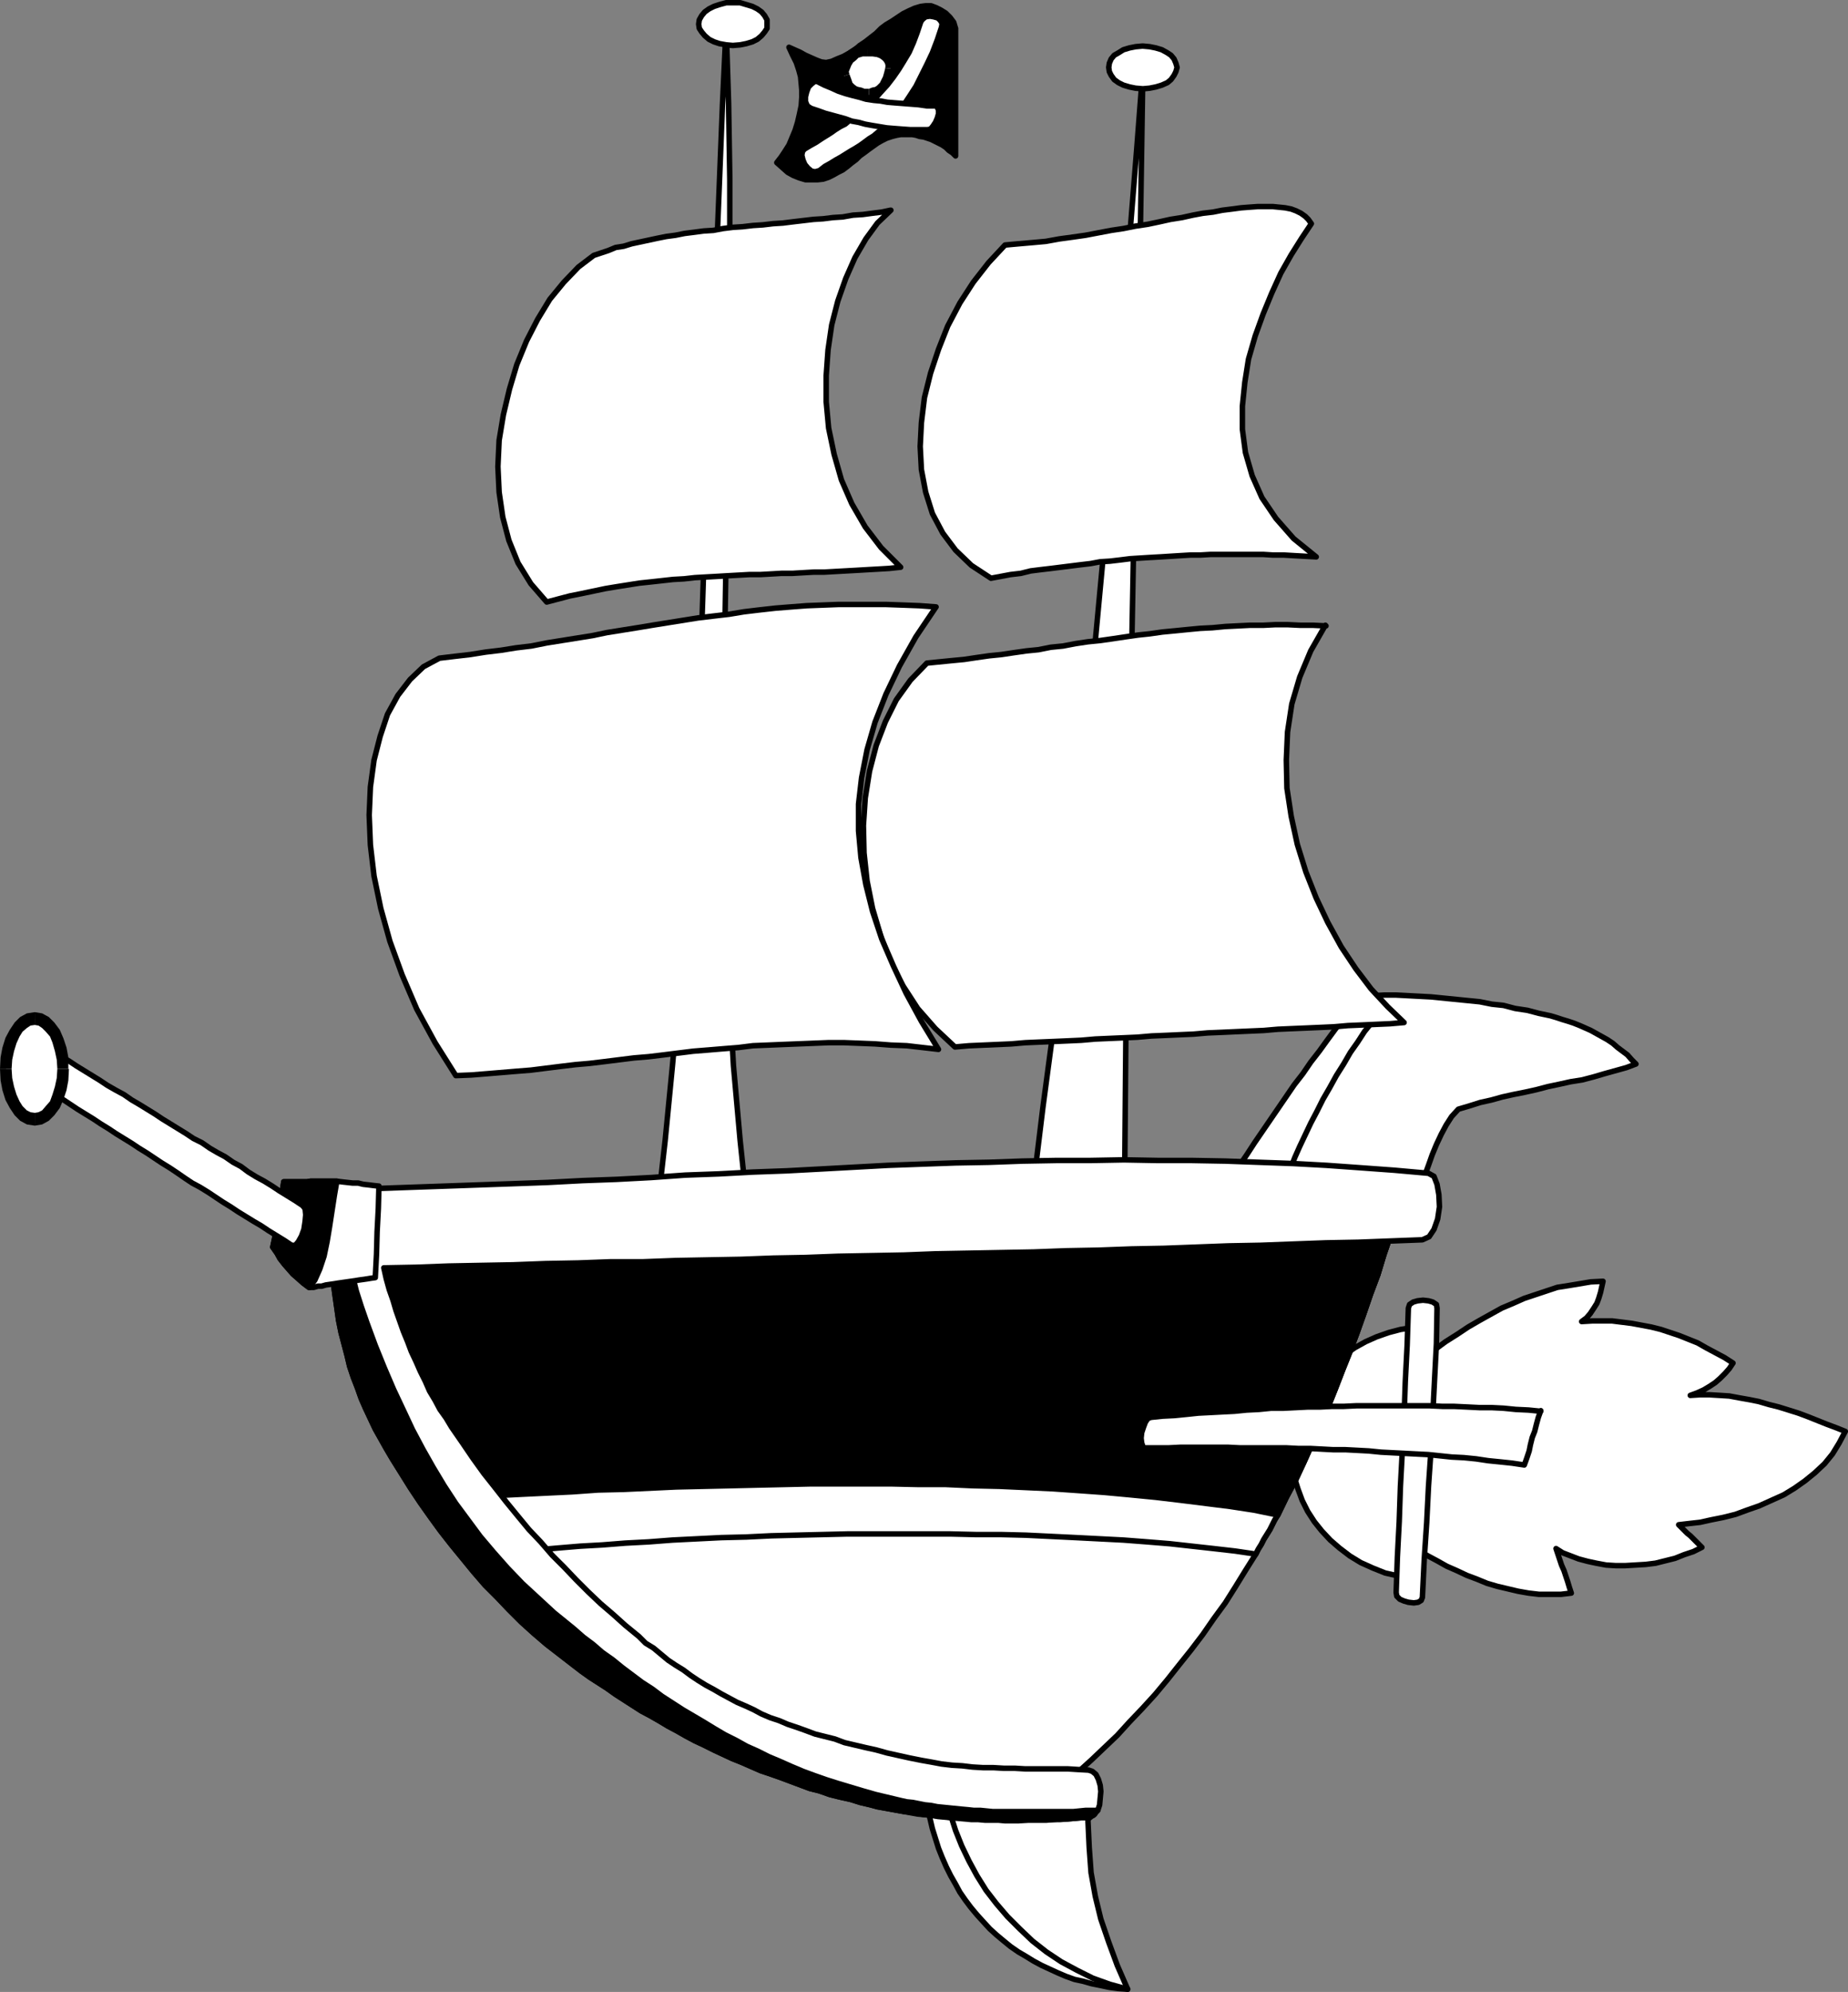 <?xml version="1.0" encoding="UTF-8" standalone="no"?>
<svg
   version="1.0"
   width="129.488mm"
   height="139.532mm"
   id="svg62"
   sodipodi:docname="Flying Ship.wmf"
   xmlns:inkscape="http://www.inkscape.org/namespaces/inkscape"
   xmlns:sodipodi="http://sodipodi.sourceforge.net/DTD/sodipodi-0.dtd"
   xmlns="http://www.w3.org/2000/svg"
   xmlns:svg="http://www.w3.org/2000/svg">
  <rect width="100%" height="100%" fill="#808080" stroke="none"/>
  <sodipodi:namedview
     id="namedview62"
     pagecolor="#ffffff"
     bordercolor="#000000"
     borderopacity="0.25"
     inkscape:showpageshadow="2"
     inkscape:pageopacity="0.0"
     inkscape:pagecheckerboard="0"
     inkscape:deskcolor="#d1d1d1"
     inkscape:document-units="mm" />
  <defs
     id="defs1">
    <pattern
       id="WMFhbasepattern"
       patternUnits="userSpaceOnUse"
       width="6"
       height="6"
       x="0"
       y="0" />
  </defs>
  <path
     style="fill:#ffffff;fill-opacity:1;fill-rule:evenodd;stroke:none"
     d="m 198.121,321.929 -2.101,-19.873 -1.778,-19.873 -1.131,-19.55 -0.646,-19.55 -0.485,-19.55 -0.323,-19.227 v -19.227 l 0.323,-19.388 0.323,-19.388 0.323,-19.55 0.323,-19.55 0.323,-19.712 V 67.779 47.583 l -0.323,-20.196 -0.646,-20.519 -0.97,20.843 -0.808,20.519 -0.808,20.196 -0.808,19.873 -0.808,19.712 -0.808,19.55 -0.808,19.388 -0.646,19.388 -0.97,19.065 -0.97,19.227 -1.293,19.388 -1.293,19.388 -1.454,19.227 -1.778,19.55 -1.939,19.873 -2.262,19.873 h 1.454 1.616 1.454 1.454 1.616 1.454 1.454 1.616 1.616 1.454 1.454 1.454 1.616 1.454 1.616 z"
     id="path1" />
  <path
     style="fill:none;stroke:#000000;stroke-width:1.454px;stroke-linecap:round;stroke-linejoin:round;stroke-miterlimit:4;stroke-dasharray:none;stroke-opacity:1"
     d="m 198.121,321.929 -2.101,-19.873 -1.778,-19.873 -1.131,-19.55 -0.646,-19.55 -0.485,-19.55 -0.323,-19.227 v -19.227 l 0.323,-19.388 0.323,-19.388 0.323,-19.55 0.323,-19.55 0.323,-19.712 V 67.779 47.583 l -0.323,-20.196 -0.646,-20.519 -0.97,20.843 -0.808,20.519 -0.808,20.196 -0.808,19.873 -0.808,19.712 -0.808,19.55 -0.808,19.388 -0.646,19.388 -0.97,19.065 -0.97,19.227 -1.293,19.388 -1.293,19.388 -1.454,19.227 -1.778,19.55 -1.939,19.873 -2.262,19.873 h 1.454 1.616 1.454 1.454 1.616 1.454 1.454 1.616 1.616 1.454 1.454 1.454 1.616 1.454 1.616 1.454 v 0"
     id="path2" />
  <path
     style="fill:#ffffff;fill-opacity:1;fill-rule:evenodd;stroke:none"
     d="m 297.828,313.851 0.323,-38.777 0.323,-36.677 0.646,-35.061 0.646,-34.576 0.646,-35.061 0.808,-36.192 0.808,-38.131 0.646,-41.2 -1.616,21.004 -1.616,20.196 -1.454,19.227 -1.454,18.742 -1.454,18.096 -1.616,17.773 -1.616,17.45 -1.616,17.288 -1.616,17.126 -1.778,17.288 -1.778,17.45 -1.939,17.611 -2.101,18.096 -2.262,18.419 -2.586,19.388 -2.424,19.873 h 1.454 1.454 l 1.616,0.162 h 1.454 l 1.616,0.162 h 1.454 1.454 1.454 1.616 l 1.616,0.162 h 1.454 1.454 1.616 l 1.454,0.162 h 1.454 z"
     id="path3" />
  <path
     style="fill:none;stroke:#000000;stroke-width:1.454px;stroke-linecap:round;stroke-linejoin:round;stroke-miterlimit:4;stroke-dasharray:none;stroke-opacity:1"
     d="m 297.828,313.851 0.323,-38.777 0.323,-36.677 0.646,-35.061 0.646,-34.576 0.646,-35.061 0.808,-36.192 0.808,-38.131 0.646,-41.2 -1.616,21.004 -1.616,20.196 -1.454,19.227 -1.454,18.742 -1.454,18.096 -1.616,17.773 -1.616,17.45 -1.616,17.288 -1.616,17.126 -1.778,17.288 -1.778,17.45 -1.939,17.611 -2.101,18.096 -2.262,18.419 -2.586,19.388 -2.424,19.873 h 1.454 1.454 l 1.616,0.162 h 1.454 l 1.616,0.162 h 1.454 1.454 1.454 1.616 l 1.616,0.162 h 1.454 1.454 1.616 l 1.454,0.162 h 1.454 1.454 v 0"
     id="path4" />
  <path
     style="fill:#ffffff;fill-opacity:1;fill-rule:evenodd;stroke:none"
     d="m 194.081,0.727 h -1.778 l -1.778,0.485 -1.454,0.485 -1.293,0.646 -1.131,0.808 -0.808,0.969 -0.646,1.131 -0.162,1.131 0.162,1.131 0.646,0.969 0.808,0.969 1.131,0.969 1.293,0.646 1.454,0.485 1.778,0.323 1.778,0.162 1.939,-0.162 1.616,-0.323 1.616,-0.485 1.293,-0.646 1.131,-0.969 0.808,-0.969 0.646,-0.969 V 6.382 5.251 l -0.646,-1.131 -0.808,-0.969 -1.131,-0.808 -1.293,-0.646 -1.616,-0.485 -1.616,-0.485 z"
     id="path5" />
  <path
     style="fill:none;stroke:#000000;stroke-width:1.454px;stroke-linecap:round;stroke-linejoin:round;stroke-miterlimit:4;stroke-dasharray:none;stroke-opacity:1"
     d="m 194.081,0.727 h -1.778 l -1.778,0.485 -1.454,0.485 -1.293,0.646 -1.131,0.808 -0.808,0.969 -0.646,1.131 -0.162,1.131 0.162,1.131 0.646,0.969 0.808,0.969 1.131,0.969 1.293,0.646 1.454,0.485 1.778,0.323 1.778,0.162 1.939,-0.162 1.616,-0.323 1.616,-0.485 1.293,-0.646 1.131,-0.969 0.808,-0.969 0.646,-0.969 V 6.382 5.251 l -0.646,-1.131 -0.808,-0.969 -1.131,-0.808 -1.293,-0.646 -1.616,-0.485 -1.616,-0.485 h -1.939 v 0"
     id="path6" />
  <path
     style="fill:#ffffff;fill-opacity:1;fill-rule:evenodd;stroke:none"
     d="m 302.515,12.199 -1.778,0.162 -1.616,0.323 -1.616,0.485 -1.293,0.808 -1.131,0.646 -0.808,0.969 -0.485,1.131 -0.162,1.131 0.162,1.131 0.485,0.969 0.808,1.131 1.131,0.808 1.293,0.646 1.616,0.485 1.616,0.323 1.939,0.162 1.778,-0.162 1.616,-0.323 1.616,-0.485 1.454,-0.646 0.97,-0.808 0.808,-1.131 0.485,-0.969 0.323,-1.131 -0.323,-1.131 -0.485,-1.131 -0.808,-0.969 -0.97,-0.646 -1.454,-0.808 -1.616,-0.485 -1.616,-0.323 -1.778,-0.162 v 0 z"
     id="path7" />
  <path
     style="fill:none;stroke:#000000;stroke-width:1.454px;stroke-linecap:round;stroke-linejoin:round;stroke-miterlimit:4;stroke-dasharray:none;stroke-opacity:1"
     d="m 302.515,12.199 -1.778,0.162 -1.616,0.323 -1.616,0.485 -1.293,0.808 -1.131,0.646 -0.808,0.969 -0.485,1.131 -0.162,1.131 0.162,1.131 0.485,0.969 0.808,1.131 1.131,0.808 1.293,0.646 1.616,0.485 1.616,0.323 1.939,0.162 1.778,-0.162 1.616,-0.323 1.616,-0.485 1.454,-0.646 0.97,-0.808 0.808,-1.131 0.485,-0.969 0.323,-1.131 -0.323,-1.131 -0.485,-1.131 -0.808,-0.969 -0.97,-0.646 -1.454,-0.808 -1.616,-0.485 -1.616,-0.323 -1.778,-0.162 v 0"
     id="path8" />
  <path
     style="fill:#000000;fill-opacity:1;fill-rule:evenodd;stroke:none"
     d="m 253.065,7.513 v 8.563 8.402 8.402 8.402 l -0.808,-0.808 -0.97,-0.646 -0.808,-0.808 -0.97,-0.646 -0.97,-0.485 -0.97,-0.485 -0.97,-0.485 -0.97,-0.323 -0.97,-0.323 -1.131,-0.162 -0.97,-0.323 -0.97,-0.162 h -0.97 -1.131 -0.97 l -0.97,0.162 -1.293,0.323 -1.454,0.485 -1.293,0.646 -1.131,0.646 -1.131,0.808 -1.131,0.808 -1.293,0.969 -1.131,0.808 -0.97,0.969 -1.293,0.969 -0.97,0.808 -1.293,0.969 -1.293,0.646 -1.131,0.646 -1.293,0.646 -1.454,0.485 -1.454,0.162 h -1.616 -1.616 l -1.616,-0.485 -1.616,-0.646 -1.454,-0.808 -1.454,-1.293 -1.454,-1.293 1.131,-1.454 0.97,-1.454 1.131,-1.777 0.808,-1.939 0.808,-1.939 0.646,-2.1 0.485,-2.1 0.485,-2.262 0.162,-2.262 V 23.832 l -0.162,-1.777 -0.162,-1.777 -0.485,-1.777 -0.646,-1.939 -0.97,-1.939 -0.97,-2.1 1.454,0.646 1.454,0.646 1.454,0.808 1.454,0.646 1.454,0.646 1.293,0.485 1.293,0.162 1.454,-0.323 1.454,-0.646 1.616,-0.646 1.454,-0.808 1.616,-0.969 1.293,-1.131 1.454,-0.969 1.454,-1.131 1.454,-1.131 1.293,-1.293 1.293,-0.969 1.616,-0.969 1.454,-0.969 1.454,-0.969 1.616,-0.808 1.454,-0.646 1.616,-0.485 1.293,-0.162 h 1.454 l 1.293,0.485 1.293,0.646 1.293,0.808 1.131,1.131 0.97,1.293 0.485,1.616 z"
     id="path9" />
  <path
     style="fill:none;stroke:#000000;stroke-width:1.454px;stroke-linecap:round;stroke-linejoin:round;stroke-miterlimit:4;stroke-dasharray:none;stroke-opacity:1"
     d="m 253.065,7.513 v 8.563 8.402 8.402 8.402 l -0.808,-0.808 -0.97,-0.646 -0.808,-0.808 -0.97,-0.646 -0.97,-0.485 -0.97,-0.485 -0.97,-0.485 -0.97,-0.323 -0.97,-0.323 -1.131,-0.162 -0.97,-0.323 -0.97,-0.162 h -0.97 -1.131 -0.97 l -0.97,0.162 -1.293,0.323 -1.454,0.485 -1.293,0.646 -1.131,0.646 -1.131,0.808 -1.131,0.808 -1.293,0.969 -1.131,0.808 -0.97,0.969 -1.293,0.969 -0.97,0.808 -1.293,0.969 -1.293,0.646 -1.131,0.646 -1.293,0.646 -1.454,0.485 -1.454,0.162 h -1.616 -1.616 l -1.616,-0.485 -1.616,-0.646 -1.454,-0.808 -1.454,-1.293 -1.454,-1.293 1.131,-1.454 0.97,-1.454 1.131,-1.777 0.808,-1.939 0.808,-1.939 0.646,-2.1 0.485,-2.1 0.485,-2.262 0.162,-2.262 V 23.832 l -0.162,-1.777 -0.162,-1.777 -0.485,-1.777 -0.646,-1.939 -0.97,-1.939 -0.97,-2.1 1.454,0.646 1.454,0.646 1.454,0.808 1.454,0.646 1.454,0.646 1.293,0.485 1.293,0.162 1.454,-0.323 1.454,-0.646 1.616,-0.646 1.454,-0.808 1.616,-0.969 1.293,-1.131 1.454,-0.969 1.454,-1.131 1.454,-1.131 1.293,-1.293 1.293,-0.969 1.616,-0.969 1.454,-0.969 1.454,-0.969 1.616,-0.808 1.454,-0.646 1.616,-0.485 1.293,-0.162 h 1.454 l 1.293,0.485 1.293,0.646 1.293,0.808 1.131,1.131 0.97,1.293 0.485,1.616 v 0"
     id="path10" />
  <path
     style="fill:#ffffff;fill-opacity:1;fill-rule:evenodd;stroke:none"
     d="m 326.108,312.074 1.939,-3.231 2.101,-3.07 2.101,-3.231 2.101,-3.07 2.101,-3.07 2.101,-3.07 2.101,-3.07 2.101,-3.07 2.262,-2.908 2.101,-3.07 2.262,-2.908 2.101,-2.908 2.262,-3.07 2.262,-2.747 2.262,-3.07 2.262,-2.908 h 3.07 l 3.07,-0.162 h 3.07 l 3.07,0.162 3.07,0.162 3.07,0.162 3.232,0.323 3.232,0.323 3.232,0.323 3.232,0.323 3.232,0.646 3.07,0.323 3.07,0.808 3.232,0.485 3.07,0.808 3.07,0.646 1.616,0.485 1.454,0.485 1.616,0.485 1.454,0.485 1.616,0.646 1.454,0.646 1.454,0.646 1.454,0.808 1.454,0.808 1.454,0.808 1.454,0.969 1.293,1.131 1.293,0.969 1.293,0.969 1.131,1.293 1.131,1.131 -2.586,0.969 -2.909,0.808 -2.909,0.808 -2.747,0.808 -3.07,0.808 -3.07,0.485 -2.909,0.646 -3.07,0.646 -3.07,0.808 -2.909,0.646 -3.232,0.646 -2.909,0.646 -2.909,0.808 -2.909,0.646 -3.07,0.969 -2.747,0.808 -1.778,1.939 -1.454,2.262 -1.293,2.424 -1.293,2.747 -1.131,2.747 -0.97,2.747 -1.131,3.07 -0.97,2.908 -3.232,-0.162 -3.07,-0.162 -3.232,-0.162 -3.07,-0.162 h -3.07 l -3.07,-0.162 -3.232,-0.162 -3.07,-0.323 h -3.232 l -3.07,-0.162 -3.07,-0.162 -3.232,-0.162 -3.07,-0.162 -3.07,-0.162 h -3.232 l -3.07,-0.162 v 0 z"
     id="path11" />
  <path
     style="fill:none;stroke:#000000;stroke-width:1.454px;stroke-linecap:round;stroke-linejoin:round;stroke-miterlimit:4;stroke-dasharray:none;stroke-opacity:1"
     d="m 326.108,312.074 1.939,-3.231 2.101,-3.07 2.101,-3.231 2.101,-3.07 2.101,-3.07 2.101,-3.07 2.101,-3.07 2.101,-3.07 2.262,-2.908 2.101,-3.07 2.262,-2.908 2.101,-2.908 2.262,-3.07 2.262,-2.747 2.262,-3.07 2.262,-2.908 h 3.07 l 3.07,-0.162 h 3.07 l 3.07,0.162 3.07,0.162 3.07,0.162 3.232,0.323 3.232,0.323 3.232,0.323 3.232,0.323 3.232,0.646 3.07,0.323 3.07,0.808 3.232,0.485 3.07,0.808 3.07,0.646 1.616,0.485 1.454,0.485 1.616,0.485 1.454,0.485 1.616,0.646 1.454,0.646 1.454,0.646 1.454,0.808 1.454,0.808 1.454,0.808 1.454,0.969 1.293,1.131 1.293,0.969 1.293,0.969 1.131,1.293 1.131,1.131 -2.586,0.969 -2.909,0.808 -2.909,0.808 -2.747,0.808 -3.07,0.808 -3.07,0.485 -2.909,0.646 -3.07,0.646 -3.07,0.808 -2.909,0.646 -3.232,0.646 -2.909,0.646 -2.909,0.808 -2.909,0.646 -3.07,0.969 -2.747,0.808 -1.778,1.939 -1.454,2.262 -1.293,2.424 -1.293,2.747 -1.131,2.747 -0.97,2.747 -1.131,3.07 -0.97,2.908 -3.232,-0.162 -3.07,-0.162 -3.232,-0.162 -3.07,-0.162 h -3.07 l -3.07,-0.162 -3.232,-0.162 -3.07,-0.323 h -3.232 l -3.07,-0.162 -3.07,-0.162 -3.232,-0.162 -3.07,-0.162 -3.07,-0.162 h -3.232 l -3.07,-0.162 v 0"
     id="path12" />
  <path
     style="fill:none;stroke:#000000;stroke-width:1.454px;stroke-linecap:round;stroke-linejoin:round;stroke-miterlimit:4;stroke-dasharray:none;stroke-opacity:1"
     d="m 340.814,311.912 0.97,-2.585 1.131,-2.908 1.293,-2.908 1.454,-3.07 1.454,-3.07 1.616,-3.07 1.616,-3.231 1.778,-3.07 1.778,-3.231 1.939,-3.07 1.778,-3.07 1.939,-2.747 1.778,-2.747 1.939,-2.424 1.939,-2.262 1.778,-2.262"
     id="path13" />
  <path
     style="fill:#ffffff;fill-opacity:1;fill-rule:evenodd;stroke:none"
     d="m 266.155,64.871 -4.363,4.686 -4.04,5.17 -3.555,5.493 -3.232,6.14 -2.424,6.14 -2.101,6.301 -1.616,6.463 -0.808,6.624 -0.323,6.301 0.323,6.14 1.131,5.978 1.778,5.655 2.747,5.17 3.394,4.524 4.202,4.039 5.171,3.393 2.586,-0.485 2.586,-0.485 2.747,-0.323 2.586,-0.646 2.586,-0.323 2.747,-0.323 2.586,-0.323 2.586,-0.323 2.586,-0.323 2.747,-0.323 2.586,-0.485 2.586,-0.162 2.747,-0.323 2.586,-0.323 2.586,-0.162 2.586,-0.162 2.909,-0.162 2.586,-0.162 2.586,-0.162 2.747,-0.162 h 2.586 l 2.747,-0.162 h 2.747 2.747 2.747 2.747 2.909 l 2.586,0.162 h 2.909 l 2.747,0.162 2.909,0.162 2.909,0.162 -5.979,-4.847 -4.686,-5.332 -3.717,-5.493 -2.586,-5.817 -1.778,-6.14 -0.808,-6.14 v -6.14 l 0.646,-6.301 0.97,-6.14 1.778,-6.14 2.101,-5.817 2.262,-5.493 2.424,-5.332 2.747,-4.847 2.747,-4.362 2.586,-3.878 -0.808,-1.131 -0.808,-0.808 -1.131,-0.808 -1.293,-0.646 -1.293,-0.485 -1.616,-0.323 -1.616,-0.162 -1.616,-0.162 h -2.101 -1.939 l -2.262,0.162 -2.101,0.162 -2.424,0.323 -2.586,0.323 -2.424,0.485 -2.747,0.323 -2.586,0.485 -2.909,0.646 -3.07,0.485 -2.909,0.646 -3.07,0.646 -3.232,0.485 -3.232,0.646 -3.232,0.485 -3.394,0.646 -3.394,0.646 -3.394,0.485 -3.555,0.485 -3.555,0.646 -3.555,0.323 -3.717,0.323 z"
     id="path14" />
  <path
     style="fill:none;stroke:#000000;stroke-width:1.454px;stroke-linecap:round;stroke-linejoin:round;stroke-miterlimit:4;stroke-dasharray:none;stroke-opacity:1"
     d="m 266.155,64.871 -4.363,4.686 -4.04,5.17 -3.555,5.493 -3.232,6.14 -2.424,6.14 -2.101,6.301 -1.616,6.463 -0.808,6.624 -0.323,6.301 0.323,6.14 1.131,5.978 1.778,5.655 2.747,5.17 3.394,4.524 4.202,4.039 5.171,3.393 2.586,-0.485 2.586,-0.485 2.747,-0.323 2.586,-0.646 2.586,-0.323 2.747,-0.323 2.586,-0.323 2.586,-0.323 2.586,-0.323 2.747,-0.323 2.586,-0.485 2.586,-0.162 2.747,-0.323 2.586,-0.323 2.586,-0.162 2.586,-0.162 2.909,-0.162 2.586,-0.162 2.586,-0.162 2.747,-0.162 h 2.586 l 2.747,-0.162 h 2.747 2.747 2.747 2.747 2.909 l 2.586,0.162 h 2.909 l 2.747,0.162 2.909,0.162 2.909,0.162 -5.979,-4.847 -4.686,-5.332 -3.717,-5.493 -2.586,-5.817 -1.778,-6.14 -0.808,-6.14 v -6.14 l 0.646,-6.301 0.97,-6.14 1.778,-6.14 2.101,-5.817 2.262,-5.493 2.424,-5.332 2.747,-4.847 2.747,-4.362 2.586,-3.878 -0.808,-1.131 -0.808,-0.808 -1.131,-0.808 -1.293,-0.646 -1.293,-0.485 -1.616,-0.323 -1.616,-0.162 -1.616,-0.162 h -2.101 -1.939 l -2.262,0.162 -2.101,0.162 -2.424,0.323 -2.586,0.323 -2.424,0.485 -2.747,0.323 -2.586,0.485 -2.909,0.646 -3.07,0.485 -2.909,0.646 -3.07,0.646 -3.232,0.485 -3.232,0.646 -3.232,0.485 -3.394,0.646 -3.394,0.646 -3.394,0.485 -3.555,0.485 -3.555,0.646 -3.555,0.323 -3.717,0.323 -3.555,0.323 v 0"
     id="path15" />
  <path
     style="fill:#ffffff;fill-opacity:1;fill-rule:evenodd;stroke:none"
     d="m 235.774,55.661 -2.262,0.485 -2.586,0.323 -2.424,0.323 -2.586,0.162 -2.747,0.485 -2.586,0.162 -2.586,0.323 -2.586,0.162 -2.747,0.323 -2.747,0.323 -2.586,0.323 -2.586,0.162 -2.747,0.323 -2.586,0.162 -2.747,0.323 -2.586,0.162 -2.586,0.323 -2.586,0.485 -2.586,0.162 -2.424,0.323 -2.586,0.323 -2.424,0.485 -2.424,0.323 -2.424,0.485 -2.262,0.485 -2.262,0.485 -2.262,0.485 -2.101,0.646 -2.101,0.323 -1.939,0.808 -1.939,0.646 -1.939,0.646 -4.04,3.07 -3.878,4.039 -3.717,4.524 -3.232,5.332 -2.909,5.655 -2.586,6.301 -1.939,6.463 -1.616,6.786 -1.131,6.786 -0.323,6.948 0.323,6.786 0.97,6.624 1.616,6.14 2.424,5.978 3.394,5.493 4.202,4.847 3.07,-0.808 3.07,-0.808 3.232,-0.646 3.07,-0.646 3.07,-0.646 2.909,-0.485 3.07,-0.485 3.07,-0.485 3.07,-0.323 2.909,-0.323 2.909,-0.323 2.909,-0.162 2.909,-0.323 2.909,-0.162 2.909,-0.162 2.747,-0.162 2.909,-0.162 2.909,-0.162 h 2.909 l 2.909,-0.162 2.747,-0.162 h 2.909 l 2.747,-0.162 2.909,-0.162 h 2.747 l 2.909,-0.162 2.909,-0.162 2.909,-0.162 2.747,-0.162 2.909,-0.162 2.747,-0.162 3.07,-0.323 -5.171,-5.17 -4.202,-5.493 -3.555,-6.14 -2.747,-6.301 -1.939,-6.786 -1.454,-6.948 -0.646,-6.948 v -6.948 l 0.485,-6.786 0.97,-6.624 1.616,-6.301 2.101,-5.978 2.424,-5.493 2.909,-5.009 3.07,-4.201 3.555,-3.393 v 0 z"
     id="path16" />
  <path
     style="fill:none;stroke:#000000;stroke-width:1.454px;stroke-linecap:round;stroke-linejoin:round;stroke-miterlimit:4;stroke-dasharray:none;stroke-opacity:1"
     d="m 235.774,55.661 -2.262,0.485 -2.586,0.323 -2.424,0.323 -2.586,0.162 -2.747,0.485 -2.586,0.162 -2.586,0.323 -2.586,0.162 -2.747,0.323 -2.747,0.323 -2.586,0.323 -2.586,0.162 -2.747,0.323 -2.586,0.162 -2.747,0.323 -2.586,0.162 -2.586,0.323 -2.586,0.485 -2.586,0.162 -2.424,0.323 -2.586,0.323 -2.424,0.485 -2.424,0.323 -2.424,0.485 -2.262,0.485 -2.262,0.485 -2.262,0.485 -2.101,0.646 -2.101,0.323 -1.939,0.808 -1.939,0.646 -1.939,0.646 -4.04,3.07 -3.878,4.039 -3.717,4.524 -3.232,5.332 -2.909,5.655 -2.586,6.301 -1.939,6.463 -1.616,6.786 -1.131,6.786 -0.323,6.948 0.323,6.786 0.97,6.624 1.616,6.14 2.424,5.978 3.394,5.493 4.202,4.847 3.07,-0.808 3.07,-0.808 3.232,-0.646 3.07,-0.646 3.07,-0.646 2.909,-0.485 3.07,-0.485 3.07,-0.485 3.07,-0.323 2.909,-0.323 2.909,-0.323 2.909,-0.162 2.909,-0.323 2.909,-0.162 2.909,-0.162 2.747,-0.162 2.909,-0.162 2.909,-0.162 h 2.909 l 2.909,-0.162 2.747,-0.162 h 2.909 l 2.747,-0.162 2.909,-0.162 h 2.747 l 2.909,-0.162 2.909,-0.162 2.909,-0.162 2.747,-0.162 2.909,-0.162 2.747,-0.162 3.07,-0.323 -5.171,-5.17 -4.202,-5.493 -3.555,-6.14 -2.747,-6.301 -1.939,-6.786 -1.454,-6.948 -0.646,-6.948 v -6.948 l 0.485,-6.786 0.97,-6.624 1.616,-6.301 2.101,-5.978 2.424,-5.493 2.909,-5.009 3.07,-4.201 3.555,-3.393 v 0"
     id="path17" />
  <path
     style="fill:#ffffff;fill-opacity:1;fill-rule:evenodd;stroke:none"
     d="m 350.995,165.529 -3.878,6.786 -2.909,6.948 -2.101,7.109 -1.131,7.432 -0.323,7.432 0.162,7.432 1.131,7.432 1.616,7.432 2.262,7.271 2.747,6.948 3.07,6.463 3.555,6.463 3.878,5.817 4.04,5.332 4.363,4.686 4.363,4.201 -3.717,0.323 -3.717,0.162 -3.555,0.162 -3.878,0.162 -3.717,0.323 -3.555,0.162 -3.717,0.162 -3.878,0.162 -3.717,0.162 -3.717,0.323 -3.717,0.162 -3.717,0.162 -3.555,0.162 -3.878,0.162 -3.717,0.323 -3.717,0.162 -3.555,0.162 -3.878,0.162 -3.717,0.323 -3.717,0.162 -3.717,0.162 -3.717,0.162 -3.717,0.323 -3.555,0.162 -3.717,0.162 -3.878,0.162 -3.717,0.162 -3.717,0.323 -3.717,0.162 -3.717,0.162 -3.717,0.162 -3.717,0.323 -5.171,-4.847 -4.686,-5.332 -3.878,-5.978 -3.394,-6.463 -2.586,-6.948 -2.101,-7.109 -1.454,-7.271 -0.808,-7.432 -0.162,-7.271 0.485,-7.271 1.131,-7.109 1.778,-6.786 2.424,-6.301 2.909,-5.817 3.717,-5.17 4.363,-4.524 3.232,-0.323 3.232,-0.323 3.394,-0.323 3.232,-0.485 3.394,-0.485 3.232,-0.323 3.232,-0.485 3.394,-0.485 3.232,-0.323 3.232,-0.646 3.232,-0.323 3.394,-0.646 3.232,-0.485 3.232,-0.323 3.394,-0.485 3.232,-0.485 3.394,-0.485 3.07,-0.323 3.394,-0.485 3.394,-0.323 3.232,-0.323 3.394,-0.323 3.232,-0.162 3.394,-0.323 3.232,-0.162 3.232,-0.162 h 3.555 l 3.232,-0.162 h 3.232 l 3.394,0.162 h 3.394 l 3.394,0.162 v 0 z"
     id="path18" />
  <path
     style="fill:none;stroke:#000000;stroke-width:1.454px;stroke-linecap:round;stroke-linejoin:round;stroke-miterlimit:4;stroke-dasharray:none;stroke-opacity:1"
     d="m 350.995,165.529 -3.878,6.786 -2.909,6.948 -2.101,7.109 -1.131,7.432 -0.323,7.432 0.162,7.432 1.131,7.432 1.616,7.432 2.262,7.271 2.747,6.948 3.07,6.463 3.555,6.463 3.878,5.817 4.04,5.332 4.363,4.686 4.363,4.201 -3.717,0.323 -3.717,0.162 -3.555,0.162 -3.878,0.162 -3.717,0.323 -3.555,0.162 -3.717,0.162 -3.878,0.162 -3.717,0.162 -3.717,0.323 -3.717,0.162 -3.717,0.162 -3.555,0.162 -3.878,0.162 -3.717,0.323 -3.717,0.162 -3.555,0.162 -3.878,0.162 -3.717,0.323 -3.717,0.162 -3.717,0.162 -3.717,0.162 -3.717,0.323 -3.555,0.162 -3.717,0.162 -3.878,0.162 -3.717,0.162 -3.717,0.323 -3.717,0.162 -3.717,0.162 -3.717,0.162 -3.717,0.323 -5.171,-4.847 -4.686,-5.332 -3.878,-5.978 -3.394,-6.463 -2.586,-6.948 -2.101,-7.109 -1.454,-7.271 -0.808,-7.432 -0.162,-7.271 0.485,-7.271 1.131,-7.109 1.778,-6.786 2.424,-6.301 2.909,-5.817 3.717,-5.17 4.363,-4.524 3.232,-0.323 3.232,-0.323 3.394,-0.323 3.232,-0.485 3.394,-0.485 3.232,-0.323 3.232,-0.485 3.394,-0.485 3.232,-0.323 3.232,-0.646 3.232,-0.323 3.394,-0.646 3.232,-0.485 3.232,-0.323 3.394,-0.485 3.232,-0.485 3.394,-0.485 3.07,-0.323 3.394,-0.485 3.394,-0.323 3.232,-0.323 3.394,-0.323 3.232,-0.162 3.394,-0.323 3.232,-0.162 3.232,-0.162 h 3.555 l 3.232,-0.162 h 3.232 l 3.394,0.162 h 3.394 l 3.394,0.162 v 0"
     id="path19" />
  <path
     style="fill:#ffffff;fill-opacity:1;fill-rule:evenodd;stroke:none"
     d="m 247.894,160.682 -4.363,-0.323 -4.363,-0.162 -4.525,-0.162 h -4.202 -4.202 -4.202 l -4.202,0.162 -4.202,0.162 -4.202,0.323 -4.04,0.323 -4.363,0.485 -4.04,0.485 -3.878,0.646 -4.202,0.485 -4.04,0.485 -4.04,0.646 -4.04,0.646 -4.04,0.646 -3.878,0.646 -4.04,0.646 -4.04,0.646 -3.878,0.808 -4.04,0.646 -4.04,0.646 -4.04,0.646 -4.04,0.808 -4.04,0.485 -4.04,0.646 -4.04,0.485 -4.04,0.646 -4.202,0.485 -4.04,0.485 -4.202,2.262 -3.555,3.393 -3.232,4.201 -2.747,5.009 -1.939,5.817 -1.616,6.301 -0.97,7.109 -0.323,7.432 0.323,7.917 0.97,8.24 1.778,8.563 2.424,8.725 3.232,8.886 3.878,9.048 4.848,8.886 5.494,8.725 4.04,-0.162 4.04,-0.323 3.878,-0.323 3.878,-0.323 4.04,-0.323 3.878,-0.485 3.878,-0.485 4.04,-0.485 3.717,-0.323 4.04,-0.485 3.878,-0.485 3.878,-0.485 3.878,-0.323 4.04,-0.485 3.878,-0.485 3.878,-0.485 4.04,-0.323 3.878,-0.323 4.04,-0.323 3.878,-0.485 4.04,-0.162 3.878,-0.162 4.04,-0.162 4.04,-0.162 4.04,-0.162 h 4.04 l 4.202,0.162 4.04,0.162 4.202,0.323 4.202,0.162 4.202,0.485 4.202,0.485 -4.525,-7.432 -4.04,-7.432 -3.394,-7.271 -3.07,-7.109 -2.424,-7.271 -1.778,-7.109 -1.293,-7.109 -0.646,-7.109 v -7.109 l 0.808,-6.948 1.454,-7.432 2.101,-7.271 2.909,-7.432 3.555,-7.432 4.363,-7.755 5.333,-7.917 z"
     id="path20" />
  <path
     style="fill:none;stroke:#000000;stroke-width:1.454px;stroke-linecap:round;stroke-linejoin:round;stroke-miterlimit:4;stroke-dasharray:none;stroke-opacity:1"
     d="m 247.894,160.682 -4.363,-0.323 -4.363,-0.162 -4.525,-0.162 h -4.202 -4.202 -4.202 l -4.202,0.162 -4.202,0.162 -4.202,0.323 -4.04,0.323 -4.363,0.485 -4.04,0.485 -3.878,0.646 -4.202,0.485 -4.04,0.485 -4.04,0.646 -4.04,0.646 -4.04,0.646 -3.878,0.646 -4.04,0.646 -4.04,0.646 -3.878,0.808 -4.04,0.646 -4.04,0.646 -4.04,0.646 -4.04,0.808 -4.04,0.485 -4.04,0.646 -4.04,0.485 -4.04,0.646 -4.202,0.485 -4.04,0.485 -4.202,2.262 -3.555,3.393 -3.232,4.201 -2.747,5.009 -1.939,5.817 -1.616,6.301 -0.97,7.109 -0.323,7.432 0.323,7.917 0.97,8.24 1.778,8.563 2.424,8.725 3.232,8.886 3.878,9.048 4.848,8.886 5.494,8.725 4.04,-0.162 4.04,-0.323 3.878,-0.323 3.878,-0.323 4.04,-0.323 3.878,-0.485 3.878,-0.485 4.04,-0.485 3.717,-0.323 4.04,-0.485 3.878,-0.485 3.878,-0.485 3.878,-0.323 4.04,-0.485 3.878,-0.485 3.878,-0.485 4.04,-0.323 3.878,-0.323 4.04,-0.323 3.878,-0.485 4.04,-0.162 3.878,-0.162 4.04,-0.162 4.04,-0.162 4.04,-0.162 h 4.04 l 4.202,0.162 4.04,0.162 4.202,0.323 4.202,0.162 4.202,0.485 4.202,0.485 -4.525,-7.432 -4.04,-7.432 -3.394,-7.271 -3.07,-7.109 -2.424,-7.271 -1.778,-7.109 -1.293,-7.109 -0.646,-7.109 v -7.109 l 0.808,-6.948 1.454,-7.432 2.101,-7.271 2.909,-7.432 3.555,-7.432 4.363,-7.755 5.333,-7.917 v 0"
     id="path21" />
  <path
     style="fill:#ffffff;fill-opacity:1;fill-rule:evenodd;stroke:none"
     d="m 288.456,474.775 -0.323,7.432 0.323,6.948 0.485,6.624 1.131,6.301 1.454,5.978 2.101,6.14 2.262,6.14 2.747,6.301 -2.424,-0.162 -2.424,-0.323 -2.262,-0.485 -2.424,-0.485 -2.262,-0.646 -2.262,-0.485 -2.262,-0.808 -2.262,-0.969 -2.101,-0.969 -2.101,-0.969 -2.101,-1.131 -2.101,-1.293 -1.939,-1.131 -2.101,-1.454 -1.778,-1.454 -1.939,-1.616 -1.778,-1.616 -1.778,-1.939 -1.616,-1.777 -1.616,-1.939 -1.454,-1.939 -1.454,-2.1 -1.131,-2.1 -1.293,-2.262 -1.131,-2.262 -1.131,-2.585 -0.97,-2.424 -0.808,-2.585 -0.808,-2.585 -0.646,-2.747 -0.485,-2.747 -0.323,-2.908 2.586,-0.162 h 2.747 2.747 l 2.586,-0.162 h 2.747 2.747 l 2.586,-0.162 h 2.747 l 2.747,-0.162 h 2.586 2.747 2.747 2.747 l 2.586,-0.162 h 2.747 z"
     id="path22" />
  <path
     style="fill:none;stroke:#000000;stroke-width:1.454px;stroke-linecap:round;stroke-linejoin:round;stroke-miterlimit:4;stroke-dasharray:none;stroke-opacity:1"
     d="m 288.456,474.775 -0.323,7.432 0.323,6.948 0.485,6.624 1.131,6.301 1.454,5.978 2.101,6.14 2.262,6.14 2.747,6.301 -2.424,-0.162 -2.424,-0.323 -2.262,-0.485 -2.424,-0.485 -2.262,-0.646 -2.262,-0.485 -2.262,-0.808 -2.262,-0.969 -2.101,-0.969 -2.101,-0.969 -2.101,-1.131 -2.101,-1.293 -1.939,-1.131 -2.101,-1.454 -1.778,-1.454 -1.939,-1.616 -1.778,-1.616 -1.778,-1.939 -1.616,-1.777 -1.616,-1.939 -1.454,-1.939 -1.454,-2.1 -1.131,-2.1 -1.293,-2.262 -1.131,-2.262 -1.131,-2.585 -0.97,-2.424 -0.808,-2.585 -0.808,-2.585 -0.646,-2.747 -0.485,-2.747 -0.323,-2.908 2.586,-0.162 h 2.747 2.747 l 2.586,-0.162 h 2.747 2.747 l 2.586,-0.162 h 2.747 l 2.747,-0.162 h 2.586 2.747 2.747 2.747 l 2.586,-0.162 h 2.747 l 2.586,-0.162 v 0"
     id="path23" />
  <path
     style="fill:none;stroke:#000000;stroke-width:1.454px;stroke-linecap:round;stroke-linejoin:round;stroke-miterlimit:4;stroke-dasharray:none;stroke-opacity:1"
     d="m 250.641,476.553 1.131,4.039 1.293,4.039 1.616,4.039 1.939,4.039 2.101,3.878 2.424,3.878 2.747,3.555 2.909,3.393 3.232,3.231 3.394,3.231 3.717,2.908 3.878,2.585 4.202,2.262 4.202,2.1 4.525,1.616 4.686,1.293"
     id="path24" />
  <path
     style="fill:#ffffff;fill-opacity:1;fill-rule:evenodd;stroke:none"
     d="m 376.528,359.737 3.232,-2.262 3.07,-2.262 3.07,-1.939 2.909,-1.939 3.07,-1.777 2.909,-1.616 2.909,-1.616 3.07,-1.293 2.909,-1.293 2.909,-0.969 2.909,-0.969 2.909,-0.969 3.07,-0.485 2.909,-0.485 2.909,-0.485 3.232,-0.162 -0.323,1.454 -0.323,1.454 -0.485,1.616 -0.485,1.293 -0.808,1.293 -0.97,1.454 -0.97,1.131 -1.293,0.969 2.747,-0.162 h 2.586 2.747 l 2.586,0.323 2.586,0.323 2.586,0.485 2.586,0.485 2.586,0.646 2.424,0.808 2.424,0.808 2.424,0.969 2.424,0.969 2.262,1.293 2.424,1.293 2.424,1.293 2.262,1.454 -0.97,1.454 -1.131,1.293 -1.293,1.293 -1.293,1.131 -1.454,0.969 -1.616,0.969 -1.778,0.808 -1.778,0.646 2.586,-0.162 h 2.424 l 2.747,0.162 2.586,0.162 2.586,0.485 2.747,0.485 2.424,0.485 2.747,0.808 2.586,0.646 2.586,0.808 2.586,0.808 2.586,0.969 2.424,0.969 2.424,0.969 2.586,0.969 2.424,0.969 -1.616,3.07 -1.778,2.908 -2.101,2.585 -2.586,2.424 -2.586,2.1 -2.747,1.939 -2.909,1.777 -3.232,1.454 -3.232,1.454 -3.232,1.131 -3.07,1.131 -3.232,0.808 -3.232,0.646 -2.909,0.646 -2.909,0.323 -2.747,0.323 0.808,0.808 0.808,0.808 0.646,0.646 0.808,0.646 0.808,0.808 0.808,0.808 0.646,0.646 0.808,0.808 -2.262,1.131 -2.424,0.808 -2.424,0.969 -2.586,0.646 -2.586,0.646 -2.586,0.323 -2.747,0.162 -2.747,0.162 h -2.424 l -2.586,-0.162 -2.586,-0.485 -2.262,-0.485 -2.424,-0.646 -2.101,-0.808 -2.101,-0.808 -1.778,-1.131 0.485,1.454 0.485,1.454 0.485,1.454 0.646,1.454 0.485,1.454 0.485,1.454 0.485,1.616 0.485,1.454 -2.747,0.323 h -2.909 -2.909 l -2.747,-0.323 -2.747,-0.485 -2.747,-0.646 -2.747,-0.646 -2.747,-0.808 -2.747,-1.131 -2.586,-0.969 -2.747,-1.293 -2.586,-1.131 -2.586,-1.454 -2.424,-1.293 -2.424,-1.454 -2.424,-1.454 0.323,-6.14 0.485,-6.301 0.485,-6.14 0.323,-5.978 0.485,-6.301 0.323,-5.978 0.485,-6.14 0.485,-6.301 v 0 z"
     id="path25" />
  <path
     style="fill:none;stroke:#000000;stroke-width:1.454px;stroke-linecap:round;stroke-linejoin:round;stroke-miterlimit:4;stroke-dasharray:none;stroke-opacity:1"
     d="m 376.528,359.737 3.232,-2.262 3.07,-2.262 3.07,-1.939 2.909,-1.939 3.07,-1.777 2.909,-1.616 2.909,-1.616 3.07,-1.293 2.909,-1.293 2.909,-0.969 2.909,-0.969 2.909,-0.969 3.07,-0.485 2.909,-0.485 2.909,-0.485 3.232,-0.162 -0.323,1.454 -0.323,1.454 -0.485,1.616 -0.485,1.293 -0.808,1.293 -0.97,1.454 -0.97,1.131 -1.293,0.969 2.747,-0.162 h 2.586 2.747 l 2.586,0.323 2.586,0.323 2.586,0.485 2.586,0.485 2.586,0.646 2.424,0.808 2.424,0.808 2.424,0.969 2.424,0.969 2.262,1.293 2.424,1.293 2.424,1.293 2.262,1.454 -0.97,1.454 -1.131,1.293 -1.293,1.293 -1.293,1.131 -1.454,0.969 -1.616,0.969 -1.778,0.808 -1.778,0.646 2.586,-0.162 h 2.424 l 2.747,0.162 2.586,0.162 2.586,0.485 2.747,0.485 2.424,0.485 2.747,0.808 2.586,0.646 2.586,0.808 2.586,0.808 2.586,0.969 2.424,0.969 2.424,0.969 2.586,0.969 2.424,0.969 -1.616,3.07 -1.778,2.908 -2.101,2.585 -2.586,2.424 -2.586,2.1 -2.747,1.939 -2.909,1.777 -3.232,1.454 -3.232,1.454 -3.232,1.131 -3.07,1.131 -3.232,0.808 -3.232,0.646 -2.909,0.646 -2.909,0.323 -2.747,0.323 0.808,0.808 0.808,0.808 0.646,0.646 0.808,0.646 0.808,0.808 0.808,0.808 0.646,0.646 0.808,0.808 -2.262,1.131 -2.424,0.808 -2.424,0.969 -2.586,0.646 -2.586,0.646 -2.586,0.323 -2.747,0.162 -2.747,0.162 h -2.424 l -2.586,-0.162 -2.586,-0.485 -2.262,-0.485 -2.424,-0.646 -2.101,-0.808 -2.101,-0.808 -1.778,-1.131 0.485,1.454 0.485,1.454 0.485,1.454 0.646,1.454 0.485,1.454 0.485,1.454 0.485,1.616 0.485,1.454 -2.747,0.323 h -2.909 -2.909 l -2.747,-0.323 -2.747,-0.485 -2.747,-0.646 -2.747,-0.646 -2.747,-0.808 -2.747,-1.131 -2.586,-0.969 -2.747,-1.293 -2.586,-1.131 -2.586,-1.454 -2.424,-1.293 -2.424,-1.454 -2.424,-1.454 0.323,-6.14 0.485,-6.301 0.485,-6.14 0.323,-5.978 0.485,-6.301 0.323,-5.978 0.485,-6.14 0.485,-6.301 v 0"
     id="path26" />
  <path
     style="fill:#ffffff;fill-opacity:1;fill-rule:evenodd;stroke:none"
     d="m 377.174,351.335 -3.232,0.162 -3.07,0.485 -3.07,0.808 -3.232,1.131 -2.909,1.293 -2.909,1.616 -2.747,1.939 -2.586,2.1 -2.262,2.262 -2.262,2.424 -1.778,2.424 -1.778,2.585 -1.293,2.585 -1.131,2.585 -0.646,2.747 -0.323,2.747 v 3.393 l 0.162,3.231 0.646,3.231 0.97,3.07 1.131,3.07 1.454,2.908 1.778,2.747 1.939,2.424 2.262,2.424 2.424,2.1 2.747,2.1 2.909,1.777 3.232,1.454 3.232,1.293 3.555,0.808 3.878,0.646 0.323,-8.402 0.323,-8.24 0.485,-8.24 0.323,-8.402 0.323,-8.24 0.485,-8.402 0.323,-8.24 0.323,-8.402 z"
     id="path27" />
  <path
     style="fill:none;stroke:#000000;stroke-width:1.454px;stroke-linecap:round;stroke-linejoin:round;stroke-miterlimit:4;stroke-dasharray:none;stroke-opacity:1"
     d="m 377.174,351.335 -3.232,0.162 -3.07,0.485 -3.07,0.808 -3.232,1.131 -2.909,1.293 -2.909,1.616 -2.747,1.939 -2.586,2.1 -2.262,2.262 -2.262,2.424 -1.778,2.424 -1.778,2.585 -1.293,2.585 -1.131,2.585 -0.646,2.747 -0.323,2.747 v 3.393 l 0.162,3.231 0.646,3.231 0.97,3.07 1.131,3.07 1.454,2.908 1.778,2.747 1.939,2.424 2.262,2.424 2.424,2.1 2.747,2.1 2.909,1.777 3.232,1.454 3.232,1.293 3.555,0.808 3.878,0.646 0.323,-8.402 0.323,-8.24 0.485,-8.24 0.323,-8.402 0.323,-8.24 0.485,-8.402 0.323,-8.24 0.323,-8.402 v 0"
     id="path28" />
  <path
     style="fill:#ffffff;fill-opacity:1;fill-rule:evenodd;stroke:none"
     d="m 380.568,346.327 -0.162,-0.969 -0.97,-0.646 -1.131,-0.323 -1.454,-0.162 -1.454,0.162 -1.131,0.323 -0.97,0.646 -0.323,0.969 -0.323,9.856 -0.485,9.533 -0.323,9.371 -0.485,9.371 -0.485,9.048 -0.323,9.371 -0.485,9.371 -0.323,9.371 0.162,0.969 0.808,0.808 1.131,0.485 1.131,0.323 1.454,0.162 1.131,-0.162 0.808,-0.485 0.323,-0.808 0.485,-10.017 0.646,-9.694 0.485,-9.694 0.646,-9.371 0.485,-9.533 0.485,-9.533 0.485,-9.371 z"
     id="path29" />
  <path
     style="fill:none;stroke:#000000;stroke-width:1.454px;stroke-linecap:round;stroke-linejoin:round;stroke-miterlimit:4;stroke-dasharray:none;stroke-opacity:1"
     d="m 380.568,346.327 -0.162,-0.969 -0.97,-0.646 -1.131,-0.323 -1.454,-0.162 -1.454,0.162 -1.131,0.323 -0.97,0.646 -0.323,0.969 -0.323,9.856 -0.485,9.533 -0.323,9.371 -0.485,9.371 -0.485,9.048 -0.323,9.371 -0.485,9.371 -0.323,9.371 0.162,0.969 0.808,0.808 1.131,0.485 1.131,0.323 1.454,0.162 1.131,-0.162 0.808,-0.485 0.323,-0.808 0.485,-10.017 0.646,-9.694 0.485,-9.694 0.646,-9.371 0.485,-9.533 0.485,-9.533 0.485,-9.371 0.162,-9.371 v 0"
     id="path30" />
  <path
     style="fill:#ffffff;fill-opacity:1;fill-rule:evenodd;stroke:none"
     d="m 369.902,321.606 -1.616,5.332 -1.778,5.17 -1.616,5.332 -1.939,5.17 -1.778,5.17 -1.778,5.009 -1.939,5.17 -1.939,4.847 -1.939,5.009 -1.939,4.847 -1.939,5.009 -2.262,4.686 -2.101,4.686 -2.262,4.847 -2.424,4.524 -2.262,4.686 -0.808,1.293 -0.646,1.293 -0.646,1.293 -0.808,1.293 -0.808,1.293 -0.646,1.293 -0.808,1.293 -0.646,1.293 -2.747,4.362 -2.586,4.201 -2.747,4.362 -3.07,4.201 -2.909,4.201 -3.07,4.039 -3.232,4.039 -3.07,3.878 -3.232,3.878 -3.394,3.716 -3.394,3.555 -3.232,3.555 -3.394,3.231 -3.394,3.231 -3.394,3.07 -3.394,2.908 -2.424,0.323 -2.262,0.323 -2.262,0.162 -2.424,0.323 -2.424,0.162 -2.262,0.162 -2.424,0.162 h -2.424 -2.424 -2.424 -2.424 -2.262 -2.586 l -2.424,-0.162 -2.262,-0.162 -2.586,-0.162 -2.424,-0.323 -2.262,-0.162 -2.424,-0.485 -2.262,-0.162 -2.586,-0.485 -2.424,-0.485 -2.262,-0.323 -2.424,-0.646 -2.262,-0.485 -2.424,-0.646 -2.262,-0.646 -2.424,-0.646 -2.262,-0.646 -2.262,-0.808 -2.101,-0.808 -2.424,-0.808 -2.586,-1.131 -2.424,-0.969 -2.586,-1.293 -2.586,-1.131 -2.424,-1.293 -2.586,-1.293 -2.424,-1.454 -2.586,-1.293 -2.262,-1.454 -2.586,-1.454 -2.424,-1.616 -2.424,-1.616 -2.424,-1.616 -2.424,-1.616 -2.424,-1.616 -2.262,-1.777 -2.262,-1.777 -2.586,-1.777 -2.101,-1.939 -2.424,-1.616 -2.262,-1.939 -2.262,-1.939 -2.262,-1.777 -2.262,-1.939 -2.262,-1.939 -2.101,-1.939 -2.262,-1.939 -2.101,-1.939 -2.101,-1.939 -2.101,-2.1 -2.101,-1.939 -1.939,-1.939 -0.97,-0.808 -0.808,-0.969 -0.97,-0.969 -0.808,-0.808 -0.808,-0.808 -0.808,-0.969 -0.808,-0.969 -0.808,-0.969 -0.808,-0.808 -0.646,-0.969 -0.808,-0.969 -0.808,-0.969 -0.808,-0.969 -0.646,-0.969 -0.808,-0.969 -0.646,-0.969 -1.454,-2.262 -1.454,-2.262 -1.454,-2.1 -1.454,-2.262 -1.454,-2.262 -1.293,-2.424 -1.454,-2.262 -1.293,-2.424 -1.293,-2.424 -1.293,-2.262 -1.131,-2.585 -1.293,-2.424 -1.131,-2.585 -1.293,-2.424 -1.131,-2.585 -1.131,-2.585 -1.778,-4.039 -1.293,-4.039 -1.131,-4.362 -0.97,-4.524 -0.646,-4.524 -0.162,-4.362 -0.162,-4.362 0.162,-4.201 8.565,-0.162 h 8.726 l 8.726,-0.162 h 8.726 8.726 l 8.726,-0.162 h 8.565 l 8.726,-0.162 h 8.726 8.565 l 8.888,-0.162 h 8.565 l 8.726,-0.162 8.726,-0.162 h 8.726 8.565 8.726 l 8.726,-0.162 8.726,-0.162 h 8.726 l 8.565,-0.162 8.726,-0.162 h 8.726 l 8.565,-0.162 h 8.726 8.726 l 8.726,-0.162 h 8.726 l 8.565,-0.162 h 8.726 l 8.726,-0.162 z"
     id="path31" />
  <path
     style="fill:none;stroke:#000000;stroke-width:1.454px;stroke-linecap:round;stroke-linejoin:round;stroke-miterlimit:4;stroke-dasharray:none;stroke-opacity:1"
     d="m 369.902,321.606 -1.616,5.332 -1.778,5.17 -1.616,5.332 -1.939,5.17 -1.778,5.17 -1.778,5.009 -1.939,5.17 -1.939,4.847 -1.939,5.009 -1.939,4.847 -1.939,5.009 -2.262,4.686 -2.101,4.686 -2.262,4.847 -2.424,4.524 -2.262,4.686 -0.808,1.293 -0.646,1.293 -0.646,1.293 -0.808,1.293 -0.808,1.293 -0.646,1.293 -0.808,1.293 -0.646,1.293 -2.747,4.362 -2.586,4.201 -2.747,4.362 -3.07,4.201 -2.909,4.201 -3.07,4.039 -3.232,4.039 -3.07,3.878 -3.232,3.878 -3.394,3.716 -3.394,3.555 -3.232,3.555 -3.394,3.231 -3.394,3.231 -3.394,3.07 -3.394,2.908 -2.424,0.323 -2.262,0.323 -2.262,0.162 -2.424,0.323 -2.424,0.162 -2.262,0.162 -2.424,0.162 h -2.424 -2.424 -2.424 -2.424 -2.262 -2.586 l -2.424,-0.162 -2.262,-0.162 -2.586,-0.162 -2.424,-0.323 -2.262,-0.162 -2.424,-0.485 -2.262,-0.162 -2.586,-0.485 -2.424,-0.485 -2.262,-0.323 -2.424,-0.646 -2.262,-0.485 -2.424,-0.646 -2.262,-0.646 -2.424,-0.646 -2.262,-0.646 -2.262,-0.808 -2.101,-0.808 -2.424,-0.808 -2.586,-1.131 -2.424,-0.969 -2.586,-1.293 -2.586,-1.131 -2.424,-1.293 -2.586,-1.293 -2.424,-1.454 -2.586,-1.293 -2.262,-1.454 -2.586,-1.454 -2.424,-1.616 -2.424,-1.616 -2.424,-1.616 -2.424,-1.616 -2.424,-1.616 -2.262,-1.777 -2.262,-1.777 -2.586,-1.777 -2.101,-1.939 -2.424,-1.616 -2.262,-1.939 -2.262,-1.939 -2.262,-1.777 -2.262,-1.939 -2.262,-1.939 -2.101,-1.939 -2.262,-1.939 -2.101,-1.939 -2.101,-1.939 -2.101,-2.1 -2.101,-1.939 -1.939,-1.939 -0.97,-0.808 -0.808,-0.969 -0.97,-0.969 -0.808,-0.808 -0.808,-0.808 -0.808,-0.969 -0.808,-0.969 -0.808,-0.969 -0.808,-0.808 -0.646,-0.969 -0.808,-0.969 -0.808,-0.969 -0.808,-0.969 -0.646,-0.969 -0.808,-0.969 -0.646,-0.969 -1.454,-2.262 -1.454,-2.262 -1.454,-2.1 -1.454,-2.262 -1.454,-2.262 -1.293,-2.424 -1.454,-2.262 -1.293,-2.424 -1.293,-2.424 -1.293,-2.262 -1.131,-2.585 -1.293,-2.424 -1.131,-2.585 -1.293,-2.424 -1.131,-2.585 -1.131,-2.585 -1.778,-4.039 -1.293,-4.039 -1.131,-4.362 -0.97,-4.524 -0.646,-4.524 -0.162,-4.362 -0.162,-4.362 0.162,-4.201 8.565,-0.162 h 8.726 l 8.726,-0.162 h 8.726 8.726 l 8.726,-0.162 h 8.565 l 8.726,-0.162 h 8.726 8.565 l 8.888,-0.162 h 8.565 l 8.726,-0.162 8.726,-0.162 h 8.726 8.565 8.726 l 8.726,-0.162 8.726,-0.162 h 8.726 l 8.565,-0.162 8.726,-0.162 h 8.726 l 8.565,-0.162 h 8.726 8.726 l 8.726,-0.162 h 8.726 l 8.565,-0.162 h 8.726 l 8.726,-0.162 h 8.565 v 0"
     id="path32" />
  <path
     style="fill:#ffffff;fill-opacity:1;fill-rule:evenodd;stroke:none"
     d="m 369.902,321.606 -1.616,5.332 -1.778,5.17 -1.616,5.332 -1.939,5.17 -1.778,5.17 -1.778,5.009 -1.939,5.17 -1.939,4.847 -1.939,5.009 -1.939,4.847 -1.939,5.009 -2.262,4.686 -2.101,4.686 -2.262,4.847 -2.424,4.524 -2.262,4.686 -0.808,1.293 -0.646,1.293 -0.646,1.293 -0.808,1.293 -0.808,1.293 -0.646,1.293 -0.808,1.293 -0.646,1.293 -5.494,-0.808 -5.656,-0.646 -5.818,-0.646 -5.818,-0.646 -5.979,-0.485 -6.302,-0.485 -6.302,-0.323 -6.302,-0.323 -6.626,-0.323 -6.626,-0.323 -6.626,-0.162 h -6.626 l -6.787,-0.162 h -6.787 -6.787 -6.787 -6.787 l -6.787,0.162 -6.787,0.162 -6.626,0.162 -6.626,0.323 -6.626,0.162 -6.464,0.323 -6.464,0.323 -6.302,0.485 -6.141,0.323 -6.141,0.485 -5.818,0.323 -5.818,0.485 -5.494,0.485 -5.494,0.485 -5.171,0.646 -0.97,-0.808 -0.808,-0.969 -0.97,-0.969 -0.808,-0.808 -0.808,-0.808 -0.808,-0.969 -0.808,-0.969 -0.808,-0.969 -0.808,-0.808 -0.646,-0.969 -0.808,-0.969 -0.808,-0.969 -0.808,-0.969 -0.646,-0.969 -0.808,-0.969 -0.646,-0.969 -1.454,-2.262 -1.454,-2.262 -1.454,-2.1 -1.454,-2.262 -1.454,-2.262 -1.293,-2.424 -1.454,-2.262 -1.293,-2.424 -1.293,-2.424 -1.293,-2.262 -1.131,-2.585 -1.293,-2.424 -1.131,-2.585 -1.293,-2.424 -1.131,-2.585 -1.131,-2.585 -1.778,-4.039 -1.293,-4.039 -1.131,-4.362 -0.97,-4.524 -0.646,-4.524 -0.162,-4.362 -0.162,-4.362 0.162,-4.201 8.565,-0.162 h 8.726 l 8.726,-0.162 h 8.726 8.726 l 8.726,-0.162 h 8.565 l 8.726,-0.162 h 8.726 8.565 l 8.888,-0.162 h 8.565 l 8.726,-0.162 8.726,-0.162 h 8.726 8.565 8.726 l 8.726,-0.162 8.726,-0.162 h 8.726 l 8.565,-0.162 8.726,-0.162 h 8.726 l 8.565,-0.162 h 8.726 8.726 l 8.726,-0.162 h 8.726 l 8.565,-0.162 h 8.726 l 8.726,-0.162 z"
     id="path33" />
  <path
     style="fill:none;stroke:#000000;stroke-width:1.454px;stroke-linecap:round;stroke-linejoin:round;stroke-miterlimit:4;stroke-dasharray:none;stroke-opacity:1"
     d="m 369.902,321.606 -1.616,5.332 -1.778,5.17 -1.616,5.332 -1.939,5.17 -1.778,5.17 -1.778,5.009 -1.939,5.17 -1.939,4.847 -1.939,5.009 -1.939,4.847 -1.939,5.009 -2.262,4.686 -2.101,4.686 -2.262,4.847 -2.424,4.524 -2.262,4.686 -0.808,1.293 -0.646,1.293 -0.646,1.293 -0.808,1.293 -0.808,1.293 -0.646,1.293 -0.808,1.293 -0.646,1.293 -5.494,-0.808 -5.656,-0.646 -5.818,-0.646 -5.818,-0.646 -5.979,-0.485 -6.302,-0.485 -6.302,-0.323 -6.302,-0.323 -6.626,-0.323 -6.626,-0.323 -6.626,-0.162 h -6.626 l -6.787,-0.162 h -6.787 -6.787 -6.787 -6.787 l -6.787,0.162 -6.787,0.162 -6.626,0.162 -6.626,0.323 -6.626,0.162 -6.464,0.323 -6.464,0.323 -6.302,0.485 -6.141,0.323 -6.141,0.485 -5.818,0.323 -5.818,0.485 -5.494,0.485 -5.494,0.485 -5.171,0.646 -0.97,-0.808 -0.808,-0.969 -0.97,-0.969 -0.808,-0.808 -0.808,-0.808 -0.808,-0.969 -0.808,-0.969 -0.808,-0.969 -0.808,-0.808 -0.646,-0.969 -0.808,-0.969 -0.808,-0.969 -0.808,-0.969 -0.646,-0.969 -0.808,-0.969 -0.646,-0.969 -1.454,-2.262 -1.454,-2.262 -1.454,-2.1 -1.454,-2.262 -1.454,-2.262 -1.293,-2.424 -1.454,-2.262 -1.293,-2.424 -1.293,-2.424 -1.293,-2.262 -1.131,-2.585 -1.293,-2.424 -1.131,-2.585 -1.293,-2.424 -1.131,-2.585 -1.131,-2.585 -1.778,-4.039 -1.293,-4.039 -1.131,-4.362 -0.97,-4.524 -0.646,-4.524 -0.162,-4.362 -0.162,-4.362 0.162,-4.201 8.565,-0.162 h 8.726 l 8.726,-0.162 h 8.726 8.726 l 8.726,-0.162 h 8.565 l 8.726,-0.162 h 8.726 8.565 l 8.888,-0.162 h 8.565 l 8.726,-0.162 8.726,-0.162 h 8.726 8.565 8.726 l 8.726,-0.162 8.726,-0.162 h 8.726 l 8.565,-0.162 8.726,-0.162 h 8.726 l 8.565,-0.162 h 8.726 8.726 l 8.726,-0.162 h 8.726 l 8.565,-0.162 h 8.726 l 8.726,-0.162 h 8.565 v 0"
     id="path34" />
  <path
     style="fill:#000000;fill-opacity:1;fill-rule:evenodd;stroke:none"
     d="m 369.902,321.606 -1.616,5.332 -1.778,5.17 -1.616,5.332 -1.939,5.17 -1.778,5.17 -1.778,5.009 -1.939,5.17 -1.939,4.847 -1.939,5.009 -1.939,4.847 -1.939,5.009 -2.262,4.686 -2.101,4.686 -2.262,4.847 -2.424,4.524 -2.262,4.686 -6.302,-1.293 -6.302,-0.969 -6.464,-0.808 -6.464,-0.808 -6.787,-0.808 -6.626,-0.646 -6.949,-0.646 -6.787,-0.485 -6.949,-0.485 -6.949,-0.323 -7.11,-0.323 -7.11,-0.162 -7.11,-0.323 h -7.11 l -7.272,-0.162 h -7.272 -7.11 -7.11 l -7.11,0.162 -7.272,0.162 -6.949,0.162 -7.11,0.162 -7.11,0.162 -6.949,0.323 -6.949,0.323 -6.787,0.162 -6.787,0.485 -6.787,0.323 -6.626,0.323 -6.464,0.323 -6.464,0.323 -6.302,0.323 -1.454,-2.262 -1.454,-2.262 -1.454,-2.1 -1.454,-2.262 -1.454,-2.262 -1.293,-2.424 -1.454,-2.262 -1.293,-2.424 -1.293,-2.424 -1.293,-2.262 -1.131,-2.585 -1.293,-2.424 -1.131,-2.585 -1.293,-2.424 -1.131,-2.585 -1.131,-2.585 -1.778,-3.878 -1.293,-4.201 -1.131,-4.362 -0.97,-4.524 -0.646,-4.524 -0.162,-4.362 -0.162,-4.362 0.162,-4.201 8.565,-0.162 h 8.726 l 8.726,-0.162 h 8.726 8.726 l 8.726,-0.162 h 8.565 l 8.726,-0.162 h 8.726 8.565 l 8.888,-0.162 h 8.565 l 8.726,-0.162 8.726,-0.162 h 8.726 8.565 8.726 l 8.726,-0.162 8.726,-0.162 h 8.726 l 8.565,-0.162 8.726,-0.162 h 8.726 l 8.565,-0.162 h 8.726 8.726 l 8.726,-0.162 h 8.726 l 8.565,-0.162 h 8.726 l 8.726,-0.162 z"
     id="path35" />
  <path
     style="fill:none;stroke:#000000;stroke-width:1.454px;stroke-linecap:round;stroke-linejoin:round;stroke-miterlimit:4;stroke-dasharray:none;stroke-opacity:1"
     d="m 369.902,321.606 -1.616,5.332 -1.778,5.17 -1.616,5.332 -1.939,5.17 -1.778,5.17 -1.778,5.009 -1.939,5.17 -1.939,4.847 -1.939,5.009 -1.939,4.847 -1.939,5.009 -2.262,4.686 -2.101,4.686 -2.262,4.847 -2.424,4.524 -2.262,4.686 -6.302,-1.293 -6.302,-0.969 -6.464,-0.808 -6.464,-0.808 -6.787,-0.808 -6.626,-0.646 -6.949,-0.646 -6.787,-0.485 -6.949,-0.485 -6.949,-0.323 -7.11,-0.323 -7.11,-0.162 -7.11,-0.323 h -7.11 l -7.272,-0.162 h -7.272 -7.11 -7.11 l -7.11,0.162 -7.272,0.162 -6.949,0.162 -7.11,0.162 -7.11,0.162 -6.949,0.323 -6.949,0.323 -6.787,0.162 -6.787,0.485 -6.787,0.323 -6.626,0.323 -6.464,0.323 -6.464,0.323 -6.302,0.323 -1.454,-2.262 -1.454,-2.262 -1.454,-2.1 -1.454,-2.262 -1.454,-2.262 -1.293,-2.424 -1.454,-2.262 -1.293,-2.424 -1.293,-2.424 -1.293,-2.262 -1.131,-2.585 -1.293,-2.424 -1.131,-2.585 -1.293,-2.424 -1.131,-2.585 -1.131,-2.585 -1.778,-3.878 -1.293,-4.201 -1.131,-4.362 -0.97,-4.524 -0.646,-4.524 -0.162,-4.362 -0.162,-4.362 0.162,-4.201 8.565,-0.162 h 8.726 l 8.726,-0.162 h 8.726 8.726 l 8.726,-0.162 h 8.565 l 8.726,-0.162 h 8.726 8.565 l 8.888,-0.162 h 8.565 l 8.726,-0.162 8.726,-0.162 h 8.726 8.565 8.726 l 8.726,-0.162 8.726,-0.162 h 8.726 l 8.565,-0.162 8.726,-0.162 h 8.726 l 8.565,-0.162 h 8.726 8.726 l 8.726,-0.162 h 8.726 l 8.565,-0.162 h 8.726 l 8.726,-0.162 h 8.565 v 0"
     id="path36" />
  <path
     style="fill:#ffffff;fill-opacity:1;fill-rule:evenodd;stroke:none"
     d="m 101.646,335.663 0.646,2.908 0.808,2.908 0.97,2.747 0.808,2.747 0.97,2.747 0.97,2.747 1.131,2.747 0.97,2.585 1.293,2.747 1.131,2.585 1.293,2.585 1.131,2.585 1.454,2.424 1.293,2.424 1.616,2.262 1.454,2.424 2.909,4.201 2.747,4.039 2.909,4.039 3.07,3.878 2.909,3.716 2.909,3.555 3.07,3.716 3.07,3.231 3.07,3.555 3.232,3.231 3.07,3.231 3.232,3.231 3.232,3.07 3.394,2.908 3.232,2.908 3.555,2.908 1.778,1.777 2.101,1.293 1.939,1.616 1.939,1.616 1.939,1.293 2.101,1.293 1.939,1.454 1.939,1.293 2.101,1.293 2.101,1.131 1.939,1.131 2.101,1.131 2.101,1.131 2.262,0.969 2.101,0.969 2.101,1.131 2.262,0.969 2.424,0.808 2.262,0.969 2.424,0.808 2.262,0.808 2.586,0.969 2.586,0.646 2.586,0.646 2.586,0.969 2.747,0.646 2.747,0.646 2.909,0.646 2.909,0.808 2.909,0.646 2.909,0.646 3.232,0.646 2.747,0.485 2.586,0.485 2.747,0.323 2.747,0.162 2.747,0.323 2.747,0.162 h 2.747 l 2.747,0.162 h 2.909 l 2.747,0.162 h 2.747 2.747 2.909 2.909 l 2.586,0.162 2.909,0.162 0.97,0.323 0.97,0.808 0.646,1.293 0.485,1.616 0.162,1.616 -0.162,1.777 -0.162,1.777 -0.485,1.454 -0.323,0.323 -0.323,0.323 -0.162,0.323 -0.323,0.323 -0.323,0.162 -0.323,0.162 -0.323,0.323 h -0.323 -1.939 l -1.778,0.162 -1.939,0.162 -1.939,0.162 h -1.778 l -1.778,0.162 h -1.939 -1.778 -1.778 l -1.939,0.162 h -1.778 -1.778 l -1.778,-0.162 h -1.778 -1.778 l -1.778,-0.162 h -1.778 l -1.778,-0.162 -1.778,-0.162 -1.778,-0.162 -1.778,-0.162 -1.778,-0.162 -1.778,-0.323 -1.778,-0.162 -1.778,-0.162 -1.778,-0.323 -1.778,-0.323 -1.778,-0.323 -1.778,-0.323 -1.778,-0.323 -1.778,-0.323 -1.778,-0.485 -2.747,-0.646 -2.586,-0.808 -2.909,-0.646 -2.586,-0.646 -2.747,-0.969 -2.586,-0.646 -2.586,-0.969 -2.586,-0.969 -2.586,-0.969 -2.747,-0.969 -2.424,-0.808 -2.586,-1.131 -2.586,-1.131 -2.424,-0.969 -2.424,-1.131 -2.424,-1.131 -2.586,-1.293 -2.424,-1.131 -2.424,-1.293 -2.262,-1.293 -2.424,-1.293 -2.424,-1.454 -2.262,-1.293 -2.424,-1.293 -2.262,-1.454 -2.262,-1.454 -2.262,-1.454 -2.262,-1.616 -2.262,-1.454 -2.262,-1.454 -2.262,-1.616 -2.101,-1.616 -3.555,-2.747 -3.555,-2.747 -3.394,-2.908 -3.394,-3.07 -3.232,-3.231 -3.07,-3.231 -3.232,-3.231 -3.07,-3.555 -2.909,-3.555 -2.909,-3.555 -2.909,-3.716 -2.586,-3.555 -2.747,-3.878 -2.586,-3.878 -2.424,-3.878 -2.424,-3.878 -1.616,-2.747 -1.454,-2.585 -1.454,-2.585 -1.293,-2.747 -1.293,-2.747 -1.131,-2.585 -0.97,-2.747 -1.131,-2.908 -0.97,-2.908 -0.646,-2.747 -0.808,-3.07 -0.808,-3.07 -0.646,-3.231 -0.485,-3.393 -0.485,-3.393 -0.485,-3.555 -0.323,-3.231 -0.323,-3.231 -0.162,-3.393 0.162,-3.231 0.162,-3.231 0.646,-3.07 0.808,-2.585 1.131,-2.424 9.211,-0.162 9.211,-0.323 9.211,-0.323 9.05,-0.323 9.211,-0.323 8.888,-0.323 9.211,-0.485 8.888,-0.323 9.211,-0.485 9.05,-0.646 8.888,-0.323 9.05,-0.485 8.888,-0.323 9.05,-0.485 8.888,-0.485 8.888,-0.485 8.888,-0.323 9.05,-0.323 8.888,-0.162 8.888,-0.323 9.05,-0.162 h 8.888 l 8.888,-0.162 8.888,0.162 h 8.888 l 9.05,0.162 8.888,0.323 9.05,0.323 8.888,0.485 9.05,0.646 8.888,0.646 9.05,0.808 1.454,0.808 0.808,2.1 0.485,2.747 0.162,3.231 -0.485,3.231 -0.97,2.747 -1.293,1.939 -1.778,0.808 -8.565,0.323 -8.403,0.323 -8.565,0.162 -8.726,0.323 -8.565,0.323 -8.565,0.162 -8.565,0.323 -8.565,0.323 -8.565,0.162 -8.726,0.323 -8.565,0.162 -8.565,0.323 -8.726,0.162 -8.565,0.162 -8.726,0.162 -8.403,0.323 -8.726,0.162 -8.726,0.162 -8.565,0.323 -8.565,0.162 -8.565,0.323 -8.726,0.162 -8.565,0.162 -8.565,0.323 h -8.565 l -8.726,0.323 -8.565,0.162 -8.565,0.323 -8.726,0.162 -8.403,0.162 -8.565,0.323 -8.565,0.162 z"
     id="path37" />
  <path
     style="fill:none;stroke:#000000;stroke-width:1.454px;stroke-linecap:round;stroke-linejoin:round;stroke-miterlimit:4;stroke-dasharray:none;stroke-opacity:1"
     d="m 101.646,335.663 0.646,2.908 0.808,2.908 0.97,2.747 0.808,2.747 0.97,2.747 0.97,2.747 1.131,2.747 0.97,2.585 1.293,2.747 1.131,2.585 1.293,2.585 1.131,2.585 1.454,2.424 1.293,2.424 1.616,2.262 1.454,2.424 2.909,4.201 2.747,4.039 2.909,4.039 3.07,3.878 2.909,3.716 2.909,3.555 3.07,3.716 3.07,3.231 3.07,3.555 3.232,3.231 3.07,3.231 3.232,3.231 3.232,3.07 3.394,2.908 3.232,2.908 3.555,2.908 1.778,1.777 2.101,1.293 1.939,1.616 1.939,1.616 1.939,1.293 2.101,1.293 1.939,1.454 1.939,1.293 2.101,1.293 2.101,1.131 1.939,1.131 2.101,1.131 2.101,1.131 2.262,0.969 2.101,0.969 2.101,1.131 2.262,0.969 2.424,0.808 2.262,0.969 2.424,0.808 2.262,0.808 2.586,0.969 2.586,0.646 2.586,0.646 2.586,0.969 2.747,0.646 2.747,0.646 2.909,0.646 2.909,0.808 2.909,0.646 2.909,0.646 3.232,0.646 2.747,0.485 2.586,0.485 2.747,0.323 2.747,0.162 2.747,0.323 2.747,0.162 h 2.747 l 2.747,0.162 h 2.909 l 2.747,0.162 h 2.747 2.747 2.909 2.909 l 2.586,0.162 2.909,0.162 0.97,0.323 0.97,0.808 0.646,1.293 0.485,1.616 0.162,1.616 -0.162,1.777 -0.162,1.777 -0.485,1.454 -0.323,0.323 -0.323,0.323 -0.162,0.323 -0.323,0.323 -0.323,0.162 -0.323,0.162 -0.323,0.323 h -0.323 -1.939 l -1.778,0.162 -1.939,0.162 -1.939,0.162 h -1.778 l -1.778,0.162 h -1.939 -1.778 -1.778 l -1.939,0.162 h -1.778 -1.778 l -1.778,-0.162 h -1.778 -1.778 l -1.778,-0.162 h -1.778 l -1.778,-0.162 -1.778,-0.162 -1.778,-0.162 -1.778,-0.162 -1.778,-0.162 -1.778,-0.323 -1.778,-0.162 -1.778,-0.162 -1.778,-0.323 -1.778,-0.323 -1.778,-0.323 -1.778,-0.323 -1.778,-0.323 -1.778,-0.323 -1.778,-0.485 -2.747,-0.646 -2.586,-0.808 -2.909,-0.646 -2.586,-0.646 -2.747,-0.969 -2.586,-0.646 -2.586,-0.969 -2.586,-0.969 -2.586,-0.969 -2.747,-0.969 -2.424,-0.808 -2.586,-1.131 -2.586,-1.131 -2.424,-0.969 -2.424,-1.131 -2.424,-1.131 -2.586,-1.293 -2.424,-1.131 -2.424,-1.293 -2.262,-1.293 -2.424,-1.293 -2.424,-1.454 -2.262,-1.293 -2.424,-1.293 -2.262,-1.454 -2.262,-1.454 -2.262,-1.454 -2.262,-1.616 -2.262,-1.454 -2.262,-1.454 -2.262,-1.616 -2.101,-1.616 -3.555,-2.747 -3.555,-2.747 -3.394,-2.908 -3.394,-3.07 -3.232,-3.231 -3.07,-3.231 -3.232,-3.231 -3.07,-3.555 -2.909,-3.555 -2.909,-3.555 -2.909,-3.716 -2.586,-3.555 -2.747,-3.878 -2.586,-3.878 -2.424,-3.878 -2.424,-3.878 -1.616,-2.747 -1.454,-2.585 -1.454,-2.585 -1.293,-2.747 -1.293,-2.747 -1.131,-2.585 -0.97,-2.747 -1.131,-2.908 -0.97,-2.908 -0.646,-2.747 -0.808,-3.07 -0.808,-3.07 -0.646,-3.231 -0.485,-3.393 -0.485,-3.393 -0.485,-3.555 -0.323,-3.231 -0.323,-3.231 -0.162,-3.393 0.162,-3.231 0.162,-3.231 0.646,-3.07 0.808,-2.585 1.131,-2.424 9.211,-0.162 9.211,-0.323 9.211,-0.323 9.05,-0.323 9.211,-0.323 8.888,-0.323 9.211,-0.485 8.888,-0.323 9.211,-0.485 9.05,-0.646 8.888,-0.323 9.05,-0.485 8.888,-0.323 9.05,-0.485 8.888,-0.485 8.888,-0.485 8.888,-0.323 9.05,-0.323 8.888,-0.162 8.888,-0.323 9.05,-0.162 h 8.888 l 8.888,-0.162 8.888,0.162 h 8.888 l 9.05,0.162 8.888,0.323 9.05,0.323 8.888,0.485 9.05,0.646 8.888,0.646 9.05,0.808 1.454,0.808 0.808,2.1 0.485,2.747 0.162,3.231 -0.485,3.231 -0.97,2.747 -1.293,1.939 -1.778,0.808 -8.565,0.323 -8.403,0.323 -8.565,0.162 -8.726,0.323 -8.565,0.323 -8.565,0.162 -8.565,0.323 -8.565,0.323 -8.565,0.162 -8.726,0.323 -8.565,0.162 -8.565,0.323 -8.726,0.162 -8.565,0.162 -8.726,0.162 -8.403,0.323 -8.726,0.162 -8.726,0.162 -8.565,0.323 -8.565,0.162 -8.565,0.323 -8.726,0.162 -8.565,0.162 -8.565,0.323 h -8.565 l -8.726,0.323 -8.565,0.162 -8.565,0.323 -8.726,0.162 -8.403,0.162 -8.565,0.323 -8.565,0.162 v 0"
     id="path38" />
  <path
     style="fill:#000000;fill-opacity:1;fill-rule:evenodd;stroke:none"
     d="m 290.556,479.299 -0.162,0.323 -0.323,0.323 -0.162,0.323 -0.485,0.323 -0.323,0.162 -0.162,0.162 -0.485,0.323 h -0.162 -1.939 l -1.778,0.162 -1.939,0.162 h -1.939 l -1.778,0.162 h -1.778 -1.939 -1.778 l -1.778,0.162 h -1.939 -1.778 -1.778 l -1.778,-0.162 h -1.778 -1.778 l -1.778,-0.162 h -1.778 l -1.778,-0.162 -1.778,-0.162 h -1.778 l -1.778,-0.323 -1.778,-0.162 -1.778,-0.162 -1.778,-0.162 -1.778,-0.323 -1.778,-0.323 -1.778,-0.162 -1.778,-0.323 -1.778,-0.323 -1.778,-0.323 -1.778,-0.323 -1.778,-0.485 -2.747,-0.646 -2.586,-0.808 -2.909,-0.646 -2.586,-0.646 -2.747,-0.969 -2.586,-0.646 -2.586,-0.969 -2.586,-0.969 -2.586,-0.969 -2.747,-0.969 -2.424,-0.808 -2.586,-1.131 -2.586,-1.131 -2.424,-0.969 -2.424,-1.131 -2.424,-1.131 -2.586,-1.293 -2.424,-1.131 -2.424,-1.293 -2.262,-1.293 -2.424,-1.293 -2.424,-1.454 -2.262,-1.293 -2.424,-1.293 -2.262,-1.454 -2.262,-1.454 -2.262,-1.454 -2.262,-1.616 -2.262,-1.454 -2.262,-1.454 -2.262,-1.616 -2.101,-1.616 -3.555,-2.747 -3.555,-2.747 -3.394,-2.908 -3.394,-3.07 -3.232,-3.231 -3.07,-3.231 -3.232,-3.231 -3.07,-3.555 -2.909,-3.555 -2.909,-3.555 -2.909,-3.716 -2.586,-3.555 -2.747,-3.878 -2.586,-3.878 -2.424,-3.878 -2.424,-3.878 -1.616,-2.747 -1.454,-2.585 -1.454,-2.585 -1.293,-2.747 -1.293,-2.747 -1.131,-2.585 -0.97,-2.747 -1.131,-2.908 -0.97,-2.908 -0.646,-2.747 -0.808,-3.07 -0.808,-3.07 -0.646,-3.231 -0.485,-3.393 -0.485,-3.393 -0.485,-3.555 -0.323,-3.231 -0.323,-3.231 -0.162,-3.393 0.162,-3.231 0.162,-3.231 0.646,-3.07 0.808,-2.585 1.131,-2.424 0.162,4.524 0.323,4.847 0.485,4.362 0.808,4.524 1.131,4.201 1.131,4.524 1.293,4.039 1.454,4.201 2.262,6.14 2.424,5.978 2.424,5.655 2.586,5.493 2.424,5.17 2.747,5.17 2.747,4.847 2.909,4.847 3.07,4.686 3.232,4.362 3.232,4.362 3.555,4.201 3.717,4.201 3.878,4.039 4.202,3.878 4.202,3.878 2.586,2.1 2.586,2.1 2.586,2.262 2.586,1.939 2.424,2.1 2.747,1.939 2.586,2.1 2.586,1.939 2.586,1.939 2.747,1.777 2.586,1.939 2.747,1.777 2.747,1.777 2.747,1.616 2.747,1.616 2.909,1.777 2.747,1.616 2.909,1.454 2.909,1.616 2.909,1.293 2.909,1.454 3.07,1.293 2.909,1.293 3.07,1.293 3.07,1.131 3.232,1.131 3.07,0.969 3.232,0.969 3.232,0.969 3.394,0.969 3.394,0.808 3.394,0.808 1.454,0.323 1.616,0.162 1.616,0.323 1.616,0.323 1.616,0.162 1.616,0.323 1.616,0.162 1.616,0.162 1.616,0.162 1.616,0.162 1.778,0.162 1.454,0.162 h 1.778 l 1.616,0.162 1.616,0.162 h 1.616 1.616 1.616 1.616 1.778 1.616 1.616 1.778 1.454 1.616 1.778 1.616 1.616 l 1.616,-0.162 1.616,-0.162 h 1.616 1.616 v 0 z"
     id="path39" />
  <path
     style="fill:none;stroke:#000000;stroke-width:1.454px;stroke-linecap:round;stroke-linejoin:round;stroke-miterlimit:4;stroke-dasharray:none;stroke-opacity:1"
     d="m 290.556,479.299 -0.162,0.323 -0.323,0.323 -0.162,0.323 -0.485,0.323 -0.323,0.162 -0.162,0.162 -0.485,0.323 h -0.162 -1.939 l -1.778,0.162 -1.939,0.162 h -1.939 l -1.778,0.162 h -1.778 -1.939 -1.778 l -1.778,0.162 h -1.939 -1.778 -1.778 l -1.778,-0.162 h -1.778 -1.778 l -1.778,-0.162 h -1.778 l -1.778,-0.162 -1.778,-0.162 h -1.778 l -1.778,-0.323 -1.778,-0.162 -1.778,-0.162 -1.778,-0.162 -1.778,-0.323 -1.778,-0.323 -1.778,-0.162 -1.778,-0.323 -1.778,-0.323 -1.778,-0.323 -1.778,-0.323 -1.778,-0.485 -2.747,-0.646 -2.586,-0.808 -2.909,-0.646 -2.586,-0.646 -2.747,-0.969 -2.586,-0.646 -2.586,-0.969 -2.586,-0.969 -2.586,-0.969 -2.747,-0.969 -2.424,-0.808 -2.586,-1.131 -2.586,-1.131 -2.424,-0.969 -2.424,-1.131 -2.424,-1.131 -2.586,-1.293 -2.424,-1.131 -2.424,-1.293 -2.262,-1.293 -2.424,-1.293 -2.424,-1.454 -2.262,-1.293 -2.424,-1.293 -2.262,-1.454 -2.262,-1.454 -2.262,-1.454 -2.262,-1.616 -2.262,-1.454 -2.262,-1.454 -2.262,-1.616 -2.101,-1.616 -3.555,-2.747 -3.555,-2.747 -3.394,-2.908 -3.394,-3.07 -3.232,-3.231 -3.07,-3.231 -3.232,-3.231 -3.07,-3.555 -2.909,-3.555 -2.909,-3.555 -2.909,-3.716 -2.586,-3.555 -2.747,-3.878 -2.586,-3.878 -2.424,-3.878 -2.424,-3.878 -1.616,-2.747 -1.454,-2.585 -1.454,-2.585 -1.293,-2.747 -1.293,-2.747 -1.131,-2.585 -0.97,-2.747 -1.131,-2.908 -0.97,-2.908 -0.646,-2.747 -0.808,-3.07 -0.808,-3.07 -0.646,-3.231 -0.485,-3.393 -0.485,-3.393 -0.485,-3.555 -0.323,-3.231 -0.323,-3.231 -0.162,-3.393 0.162,-3.231 0.162,-3.231 0.646,-3.07 0.808,-2.585 1.131,-2.424 0.162,4.524 0.323,4.847 0.485,4.362 0.808,4.524 1.131,4.201 1.131,4.524 1.293,4.039 1.454,4.201 2.262,6.14 2.424,5.978 2.424,5.655 2.586,5.493 2.424,5.17 2.747,5.17 2.747,4.847 2.909,4.847 3.07,4.686 3.232,4.362 3.232,4.362 3.555,4.201 3.717,4.201 3.878,4.039 4.202,3.878 4.202,3.878 2.586,2.1 2.586,2.1 2.586,2.262 2.586,1.939 2.424,2.1 2.747,1.939 2.586,2.1 2.586,1.939 2.586,1.939 2.747,1.777 2.586,1.939 2.747,1.777 2.747,1.777 2.747,1.616 2.747,1.616 2.909,1.777 2.747,1.616 2.909,1.454 2.909,1.616 2.909,1.293 2.909,1.454 3.07,1.293 2.909,1.293 3.07,1.293 3.07,1.131 3.232,1.131 3.07,0.969 3.232,0.969 3.232,0.969 3.394,0.969 3.394,0.808 3.394,0.808 1.454,0.323 1.616,0.162 1.616,0.323 1.616,0.323 1.616,0.162 1.616,0.323 1.616,0.162 1.616,0.162 1.616,0.162 1.616,0.162 1.778,0.162 1.454,0.162 h 1.778 l 1.616,0.162 1.616,0.162 h 1.616 1.616 1.616 1.616 1.778 1.616 1.616 1.778 1.454 1.616 1.778 1.616 1.616 l 1.616,-0.162 1.616,-0.162 h 1.616 1.616 v 0"
     id="path40" />
  <path
     style="fill:#ffffff;fill-opacity:1;fill-rule:evenodd;stroke:none"
     d="m 408.04,373.471 -0.646,1.777 -0.485,1.777 -0.485,1.939 -0.646,1.616 -0.485,1.939 -0.323,1.616 -0.646,1.939 -0.646,1.777 -3.232,-0.485 -3.07,-0.323 -3.232,-0.323 -3.232,-0.485 -3.232,-0.323 -3.232,-0.162 -3.07,-0.323 -3.07,-0.323 -3.232,-0.162 -3.07,-0.162 -3.232,-0.162 -3.07,-0.162 -3.232,-0.323 -3.07,-0.162 -3.07,-0.162 h -3.232 l -3.07,-0.162 -3.07,-0.162 h -3.232 l -3.07,-0.162 h -3.07 -3.07 -3.07 -3.07 l -3.232,-0.162 h -3.07 -3.07 -3.232 -3.07 l -3.232,0.162 h -3.07 -3.232 l -0.485,-0.323 -0.323,-0.969 -0.162,-1.293 0.162,-1.454 0.485,-1.454 0.485,-1.293 0.646,-0.969 0.808,-0.323 3.07,-0.323 3.232,-0.162 3.232,-0.323 3.07,-0.323 3.232,-0.162 3.07,-0.162 3.232,-0.162 3.232,-0.323 3.232,-0.162 3.232,-0.323 h 3.232 l 3.232,-0.162 3.232,-0.162 h 3.232 l 3.232,-0.162 h 3.07 l 3.394,-0.162 h 3.232 3.232 3.232 3.232 3.232 3.232 l 3.394,0.162 h 3.07 l 3.394,0.162 3.232,0.162 h 3.232 l 3.232,0.162 3.232,0.323 3.394,0.162 3.232,0.323 v 0 z"
     id="path41" />
  <path
     style="fill:none;stroke:#000000;stroke-width:1.454px;stroke-linecap:round;stroke-linejoin:round;stroke-miterlimit:4;stroke-dasharray:none;stroke-opacity:1"
     d="m 408.04,373.471 -0.646,1.777 -0.485,1.777 -0.485,1.939 -0.646,1.616 -0.485,1.939 -0.323,1.616 -0.646,1.939 -0.646,1.777 -3.232,-0.485 -3.07,-0.323 -3.232,-0.323 -3.232,-0.485 -3.232,-0.323 -3.232,-0.162 -3.07,-0.323 -3.07,-0.323 -3.232,-0.162 -3.07,-0.162 -3.232,-0.162 -3.07,-0.162 -3.232,-0.323 -3.07,-0.162 -3.07,-0.162 h -3.232 l -3.07,-0.162 -3.07,-0.162 h -3.232 l -3.07,-0.162 h -3.07 -3.07 -3.07 -3.07 l -3.232,-0.162 h -3.07 -3.07 -3.232 -3.07 l -3.232,0.162 h -3.07 -3.232 l -0.485,-0.323 -0.323,-0.969 -0.162,-1.293 0.162,-1.454 0.485,-1.454 0.485,-1.293 0.646,-0.969 0.808,-0.323 3.07,-0.323 3.232,-0.162 3.232,-0.323 3.07,-0.323 3.232,-0.162 3.07,-0.162 3.232,-0.162 3.232,-0.323 3.232,-0.162 3.232,-0.323 h 3.232 l 3.232,-0.162 3.232,-0.162 h 3.232 l 3.232,-0.162 h 3.07 l 3.394,-0.162 h 3.232 3.232 3.232 3.232 3.232 3.232 l 3.394,0.162 h 3.07 l 3.394,0.162 3.232,0.162 h 3.232 l 3.232,0.162 3.232,0.323 3.394,0.162 3.232,0.323 v 0"
     id="path42" />
  <path
     style="fill:#ffffff;fill-opacity:1;fill-rule:evenodd;stroke:none"
     d="m 100.353,314.013 -0.162,5.978 -0.323,6.14 -0.162,5.978 -0.323,6.14 -1.131,0.162 -0.97,0.162 -1.131,0.162 -1.131,0.162 -0.97,0.162 -1.131,0.162 -1.131,0.162 -1.131,0.162 -1.131,0.162 -0.97,0.162 -1.131,0.162 -1.131,0.162 -1.131,0.323 h -0.97 l -1.131,0.323 h -1.131 l -1.616,-1.131 -1.454,-1.293 -1.293,-1.131 -1.131,-1.293 -1.131,-1.293 -1.131,-1.454 -0.808,-1.454 -1.131,-1.616 0.485,-2.262 0.323,-2.1 0.323,-2.1 0.323,-2.1 0.323,-2.262 0.485,-2.1 0.323,-2.1 0.323,-2.262 h 0.97 0.808 0.808 0.97 0.808 0.808 0.97 l 0.97,-0.162 h 0.808 0.808 0.97 0.808 0.808 0.97 0.808 0.97 l 1.293,0.162 1.454,0.162 1.454,0.162 h 1.454 l 1.293,0.323 1.454,0.162 1.293,0.162 z"
     id="path43" />
  <path
     style="fill:none;stroke:#000000;stroke-width:1.454px;stroke-linecap:round;stroke-linejoin:round;stroke-miterlimit:4;stroke-dasharray:none;stroke-opacity:1"
     d="m 100.353,314.013 -0.162,5.978 -0.323,6.14 -0.162,5.978 -0.323,6.14 -1.131,0.162 -0.97,0.162 -1.131,0.162 -1.131,0.162 -0.97,0.162 -1.131,0.162 -1.131,0.162 -1.131,0.162 -1.131,0.162 -0.97,0.162 -1.131,0.162 -1.131,0.162 -1.131,0.323 h -0.97 l -1.131,0.323 h -1.131 l -1.616,-1.131 -1.454,-1.293 -1.293,-1.131 -1.131,-1.293 -1.131,-1.293 -1.131,-1.454 -0.808,-1.454 -1.131,-1.616 0.485,-2.262 0.323,-2.1 0.323,-2.1 0.323,-2.1 0.323,-2.262 0.485,-2.1 0.323,-2.1 0.323,-2.262 h 0.97 0.808 0.808 0.97 0.808 0.808 0.97 l 0.97,-0.162 h 0.808 0.808 0.97 0.808 0.808 0.97 0.808 0.97 l 1.293,0.162 1.454,0.162 1.454,0.162 h 1.454 l 1.293,0.323 1.454,0.162 1.293,0.162 1.454,0.162 v 0"
     id="path44" />
  <path
     style="fill:#000000;fill-opacity:1;fill-rule:evenodd;stroke:none"
     d="m 81.77,340.833 -1.454,-1.131 -1.454,-1.293 -1.293,-1.131 -1.131,-1.293 -1.131,-1.293 -1.131,-1.454 -0.808,-1.454 -1.131,-1.616 0.485,-2.262 0.323,-2.1 0.323,-2.1 0.323,-2.1 0.323,-2.262 0.485,-2.1 0.323,-2.1 0.323,-2.262 h 0.97 0.808 0.808 0.97 0.808 0.808 0.97 l 0.97,-0.162 h 0.808 0.808 0.97 0.808 0.808 0.97 0.808 0.97 l -0.646,3.716 -0.646,4.201 -0.646,4.201 -0.646,3.878 -0.808,3.878 -1.131,3.393 -1.293,2.908 -1.454,1.939 v 0 z"
     id="path45" />
  <path
     style="fill:none;stroke:#000000;stroke-width:1.454px;stroke-linecap:round;stroke-linejoin:round;stroke-miterlimit:4;stroke-dasharray:none;stroke-opacity:1"
     d="m 81.77,340.833 -1.454,-1.131 -1.454,-1.293 -1.293,-1.131 -1.131,-1.293 -1.131,-1.293 -1.131,-1.454 -0.808,-1.454 -1.131,-1.616 0.485,-2.262 0.323,-2.1 0.323,-2.1 0.323,-2.1 0.323,-2.262 0.485,-2.1 0.323,-2.1 0.323,-2.262 h 0.97 0.808 0.808 0.97 0.808 0.808 0.97 l 0.97,-0.162 h 0.808 0.808 0.97 0.808 0.808 0.97 0.808 0.97 l -0.646,3.716 -0.646,4.201 -0.646,4.201 -0.646,3.878 -0.808,3.878 -1.131,3.393 -1.293,2.908 -1.454,1.939 v 0"
     id="path46" />
  <path
     style="fill:#ffffff;fill-opacity:1;fill-rule:evenodd;stroke:none"
     d="m 80.154,319.183 -1.939,-1.293 -2.101,-1.293 -2.101,-1.293 -1.939,-1.293 -2.101,-1.293 -2.101,-1.131 -2.101,-1.293 -1.939,-1.454 -2.101,-1.131 -2.101,-1.454 -2.101,-1.131 -1.939,-1.131 -2.101,-1.454 -2.262,-1.131 -1.939,-1.293 -2.101,-1.293 -2.101,-1.293 -2.101,-1.293 -1.939,-1.293 -2.101,-1.293 -2.101,-1.293 -1.939,-1.131 -2.101,-1.454 -2.101,-1.131 -2.262,-1.293 -1.939,-1.293 -2.101,-1.293 -2.101,-1.293 -2.101,-1.293 -1.939,-1.293 -2.101,-1.131 -2.101,-1.293 -0.485,2.424 -0.323,2.585 -0.323,2.424 -0.323,2.585 1.939,1.293 2.101,1.293 1.939,1.293 1.939,1.293 2.101,1.293 2.101,1.293 1.939,1.293 2.101,1.293 1.939,1.293 2.101,1.293 2.101,1.293 1.939,1.293 2.101,1.293 1.939,1.293 1.939,1.293 2.101,1.293 1.939,1.293 2.101,1.454 1.939,1.293 2.101,1.131 2.101,1.293 1.939,1.293 1.939,1.293 2.101,1.293 1.939,1.293 2.101,1.293 2.101,1.293 1.939,1.131 1.939,1.293 2.101,1.293 2.101,1.293 1.939,1.293 h 0.97 l 0.808,-0.969 0.808,-1.454 0.646,-1.777 0.323,-2.1 0.162,-1.777 -0.162,-1.616 -0.646,-0.808 z"
     id="path47" />
  <path
     style="fill:none;stroke:#000000;stroke-width:1.454px;stroke-linecap:round;stroke-linejoin:round;stroke-miterlimit:4;stroke-dasharray:none;stroke-opacity:1"
     d="m 80.154,319.183 -1.939,-1.293 -2.101,-1.293 -2.101,-1.293 -1.939,-1.293 -2.101,-1.293 -2.101,-1.131 -2.101,-1.293 -1.939,-1.454 -2.101,-1.131 -2.101,-1.454 -2.101,-1.131 -1.939,-1.131 -2.101,-1.454 -2.262,-1.131 -1.939,-1.293 -2.101,-1.293 -2.101,-1.293 -2.101,-1.293 -1.939,-1.293 -2.101,-1.293 -2.101,-1.293 -1.939,-1.131 -2.101,-1.454 -2.101,-1.131 -2.262,-1.293 -1.939,-1.293 -2.101,-1.293 -2.101,-1.293 -2.101,-1.293 -1.939,-1.293 -2.101,-1.131 -2.101,-1.293 -0.485,2.424 -0.323,2.585 -0.323,2.424 -0.323,2.585 1.939,1.293 2.101,1.293 1.939,1.293 1.939,1.293 2.101,1.293 2.101,1.293 1.939,1.293 2.101,1.293 1.939,1.293 2.101,1.293 2.101,1.293 1.939,1.293 2.101,1.293 1.939,1.293 1.939,1.293 2.101,1.293 1.939,1.293 2.101,1.454 1.939,1.293 2.101,1.131 2.101,1.293 1.939,1.293 1.939,1.293 2.101,1.293 1.939,1.293 2.101,1.293 2.101,1.293 1.939,1.131 1.939,1.293 2.101,1.293 2.101,1.293 1.939,1.293 h 0.97 l 0.808,-0.969 0.808,-1.454 0.646,-1.777 0.323,-2.1 0.162,-1.777 -0.162,-1.616 -0.646,-0.808 v 0"
     id="path48" />
  <path
     style="fill:#ffffff;fill-opacity:1;fill-rule:evenodd;stroke:none"
     d="m 9.211,269.581 1.454,0.323 1.454,0.808 1.131,1.293 1.131,1.454 0.97,2.1 0.808,2.262 0.323,2.424 0.162,2.747 -0.162,2.747 -0.323,2.424 -0.808,2.262 -0.97,1.939 -1.131,1.616 -1.131,1.293 -1.454,0.808 -1.454,0.323 -1.616,-0.323 -1.293,-0.808 -1.293,-1.293 -1.131,-1.616 -0.97,-1.939 -0.646,-2.262 -0.485,-2.424 -0.162,-2.747 0.162,-2.747 0.485,-2.424 0.646,-2.262 0.97,-2.1 1.131,-1.454 1.293,-1.293 1.293,-0.808 1.616,-0.323 z"
     id="path49" />
  <path
     style="fill:#000000;fill-opacity:1;fill-rule:evenodd;stroke:none"
     d="m 18.099,282.991 v -3.07 l -0.485,-2.585 -0.808,-2.424 -0.97,-2.262 -1.454,-1.939 -1.454,-1.454 -1.778,-0.969 -1.939,-0.323 v 3.393 l 0.97,0.162 0.97,0.646 0.97,0.969 1.131,1.293 0.646,1.616 0.646,2.262 0.485,2.262 0.162,2.424 h 3.07 v 0 z"
     id="path50" />
  <path
     style="fill:#000000;fill-opacity:1;fill-rule:evenodd;stroke:none"
     d="m 9.211,298.017 1.939,-0.323 1.778,-0.969 1.454,-1.454 1.454,-1.939 0.97,-2.262 0.808,-2.424 0.485,-2.585 0.162,-3.07 h -3.07 l -0.162,2.424 -0.485,2.262 -0.646,2.1 -0.646,1.777 -1.131,1.293 -0.97,1.131 -0.97,0.485 -0.97,0.162 z"
     id="path51" />
  <path
     style="fill:#000000;fill-opacity:1;fill-rule:evenodd;stroke:none"
     d="m 0,282.991 0.162,3.07 0.485,2.585 0.808,2.585 1.131,2.1 1.293,1.939 1.454,1.454 1.778,0.969 2.101,0.323 v -3.393 L 8.08,294.462 7.11,293.978 5.979,292.847 5.171,291.554 4.363,289.777 3.717,287.677 3.232,285.415 3.07,282.991 H 0 Z"
     id="path52" />
  <path
     style="fill:#000000;fill-opacity:1;fill-rule:evenodd;stroke:none"
     d="m 9.211,267.965 -2.101,0.323 -1.778,0.969 -1.454,1.454 -1.293,1.939 -1.131,2.1 -0.808,2.585 -0.485,2.585 L 0,282.991 h 3.07 l 0.162,-2.424 0.485,-2.262 0.646,-2.1 0.808,-1.777 0.808,-1.293 1.131,-0.969 0.97,-0.646 1.131,-0.162 z"
     id="path53" />
  <path
     style="fill:#ffffff;fill-opacity:1;fill-rule:evenodd;stroke:none"
     d="m 229.633,13.168 -1.454,0.162 -1.293,0.485 -1.131,0.646 -0.97,0.808 -0.808,1.131 -0.485,1.293 -0.162,1.293 0.162,1.131 0.485,1.454 0.485,1.131 0.808,0.969 0.808,0.646 0.808,0.485 0.97,0.162 0.97,0.162 h 1.293 l 1.131,-0.162 1.131,-0.323 0.808,-0.646 0.808,-0.969 0.646,-0.808 0.646,-1.293 0.485,-1.293 0.162,-1.454 v -1.131 l -0.162,-0.969 -0.485,-0.969 -0.646,-0.646 -1.131,-0.485 -0.97,-0.485 -1.293,-0.162 -1.616,-0.162 z"
     id="path54" />
  <path
     style="fill:#000000;fill-opacity:1;fill-rule:evenodd;stroke:none"
     d="m 224.947,19.631 -0.162,-0.646 0.323,-0.808 0.323,-0.808 0.485,-0.808 0.808,-0.646 0.646,-0.646 1.131,-0.323 h 1.131 v -3.555 l -1.778,0.323 -1.454,0.485 -1.454,0.969 -1.293,0.969 -0.97,1.454 -0.646,1.616 -0.162,1.616 0.162,1.777 z"
     id="path55" />
  <path
     style="fill:#000000;fill-opacity:1;fill-rule:evenodd;stroke:none"
     d="m 230.118,23.509 h -1.131 l -0.808,-0.323 -0.808,-0.162 -0.485,-0.162 -0.646,-0.485 -0.485,-0.485 -0.323,-0.969 -0.485,-1.293 -2.909,0.969 0.485,1.616 0.646,1.616 0.97,0.969 1.131,0.969 1.131,0.646 1.131,0.323 h 1.293 1.293 v -3.231 z"
     id="path56" />
  <path
     style="fill:#000000;fill-opacity:1;fill-rule:evenodd;stroke:none"
     d="m 234.32,18.015 0.162,-0.162 -0.323,1.293 -0.323,1.131 -0.485,0.969 -0.323,0.646 -0.808,0.808 -0.485,0.323 -0.808,0.162 -0.808,0.323 v 3.231 h 1.454 l 1.454,-0.485 1.131,-0.969 0.97,-0.969 0.808,-1.293 0.808,-1.454 0.485,-1.616 0.162,-1.454 v -0.162 l -2.909,-0.323 v 0 z"
     id="path57" />
  <path
     style="fill:#000000;fill-opacity:1;fill-rule:evenodd;stroke:none"
     d="m 229.633,14.945 h 1.454 l 1.131,0.162 0.808,0.323 0.646,0.485 0.323,0.323 0.323,0.485 0.162,0.485 v 0.808 l 2.909,0.323 v -1.454 l -0.323,-1.616 -0.646,-1.131 -0.97,-1.131 -1.293,-0.646 -1.293,-0.646 h -1.454 l -1.778,-0.323 v 3.555 z"
     id="path58" />
  <path
     style="fill:#ffffff;fill-opacity:1;fill-rule:evenodd;stroke:none"
     d="m 243.854,5.736 -0.97,2.908 -0.97,2.585 -1.131,2.585 -1.454,2.424 -1.293,2.1 -1.454,2.1 -1.616,2.1 -1.778,1.939 -1.131,1.293 -1.293,1.293 -1.131,0.969 -1.131,1.131 -1.293,0.969 -1.131,0.808 -1.131,0.969 -1.131,0.969 -1.293,0.646 -1.293,0.808 -1.131,0.808 -1.293,0.808 -1.293,0.808 -1.454,0.969 -1.454,0.808 -1.616,0.969 -0.485,0.646 -0.162,0.969 0.323,1.293 0.485,1.131 0.808,0.969 0.97,0.808 0.97,0.162 1.131,-0.323 1.454,-1.131 1.454,-0.808 1.293,-0.808 1.454,-0.808 1.293,-0.808 1.293,-0.808 1.131,-0.646 1.293,-0.808 1.131,-0.808 1.293,-0.969 1.293,-0.808 1.131,-0.969 1.293,-0.969 0.97,-1.131 1.293,-1.131 1.131,-1.293 1.939,-2.424 1.616,-2.424 1.778,-2.747 1.454,-2.908 1.454,-2.908 1.454,-3.07 1.293,-3.393 1.131,-3.393 0.162,-0.969 -0.485,-0.808 -0.646,-0.646 -1.131,-0.323 -0.97,-0.162 -1.131,0.162 -0.808,0.646 -0.485,0.646 z"
     id="path59" />
  <path
     style="fill:none;stroke:#000000;stroke-width:1.454px;stroke-linecap:round;stroke-linejoin:round;stroke-miterlimit:4;stroke-dasharray:none;stroke-opacity:1"
     d="m 243.854,5.736 -0.97,2.908 -0.97,2.585 -1.131,2.585 -1.454,2.424 -1.293,2.1 -1.454,2.1 -1.616,2.1 -1.778,1.939 -1.131,1.293 -1.293,1.293 -1.131,0.969 -1.131,1.131 -1.293,0.969 -1.131,0.808 -1.131,0.969 -1.131,0.969 -1.293,0.646 -1.293,0.808 -1.131,0.808 -1.293,0.808 -1.293,0.808 -1.454,0.969 -1.454,0.808 -1.616,0.969 -0.485,0.646 -0.162,0.969 0.323,1.293 0.485,1.131 0.808,0.969 0.97,0.808 0.97,0.162 1.131,-0.323 1.454,-1.131 1.454,-0.808 1.293,-0.808 1.454,-0.808 1.293,-0.808 1.293,-0.808 1.131,-0.646 1.293,-0.808 1.131,-0.808 1.293,-0.969 1.293,-0.808 1.131,-0.969 1.293,-0.969 0.97,-1.131 1.293,-1.131 1.131,-1.293 1.939,-2.424 1.616,-2.424 1.778,-2.747 1.454,-2.908 1.454,-2.908 1.454,-3.07 1.293,-3.393 1.131,-3.393 0.162,-0.969 -0.485,-0.808 -0.646,-0.646 -1.131,-0.323 -0.97,-0.162 -1.131,0.162 -0.808,0.646 -0.485,0.646 v 0"
     id="path60" />
  <path
     style="fill:#ffffff;fill-opacity:1;fill-rule:evenodd;stroke:none"
     d="m 216.382,21.57 h -0.646 l -0.808,0.646 -0.808,0.808 -0.485,1.293 -0.323,1.293 v 1.293 l 0.485,1.131 0.97,0.646 1.939,0.646 1.778,0.646 1.778,0.485 1.778,0.485 1.778,0.485 1.778,0.646 1.778,0.323 1.778,0.485 1.778,0.323 1.939,0.323 1.939,0.323 1.939,0.162 2.101,0.162 2.262,0.162 h 2.101 2.424 l 0.808,-0.162 0.646,-0.808 0.646,-0.969 0.485,-1.131 0.323,-1.131 v -0.969 l -0.323,-0.808 -0.485,-0.323 h -2.262 l -2.262,-0.323 -2.101,-0.162 -2.101,-0.162 -2.101,-0.162 -1.939,-0.162 -1.778,-0.323 -1.778,-0.162 -2.101,-0.323 -1.616,-0.485 -1.939,-0.485 -1.778,-0.485 -1.939,-0.646 -1.778,-0.808 -1.939,-0.808 -1.939,-0.969 z"
     id="path61" />
  <path
     style="fill:none;stroke:#000000;stroke-width:1.454px;stroke-linecap:round;stroke-linejoin:round;stroke-miterlimit:4;stroke-dasharray:none;stroke-opacity:1"
     d="m 216.382,21.57 h -0.646 l -0.808,0.646 -0.808,0.808 -0.485,1.293 -0.323,1.293 v 1.293 l 0.485,1.131 0.97,0.646 1.939,0.646 1.778,0.646 1.778,0.485 1.778,0.485 1.778,0.485 1.778,0.646 1.778,0.323 1.778,0.485 1.778,0.323 1.939,0.323 1.939,0.323 1.939,0.162 2.101,0.162 2.262,0.162 h 2.101 2.424 l 0.808,-0.162 0.646,-0.808 0.646,-0.969 0.485,-1.131 0.323,-1.131 v -0.969 l -0.323,-0.808 -0.485,-0.323 h -2.262 l -2.262,-0.323 -2.101,-0.162 -2.101,-0.162 -2.101,-0.162 -1.939,-0.162 -1.778,-0.323 -1.778,-0.162 -2.101,-0.323 -1.616,-0.485 -1.939,-0.485 -1.778,-0.485 -1.939,-0.646 -1.778,-0.808 -1.939,-0.808 -1.939,-0.969 v 0"
     id="path62" />
</svg>
